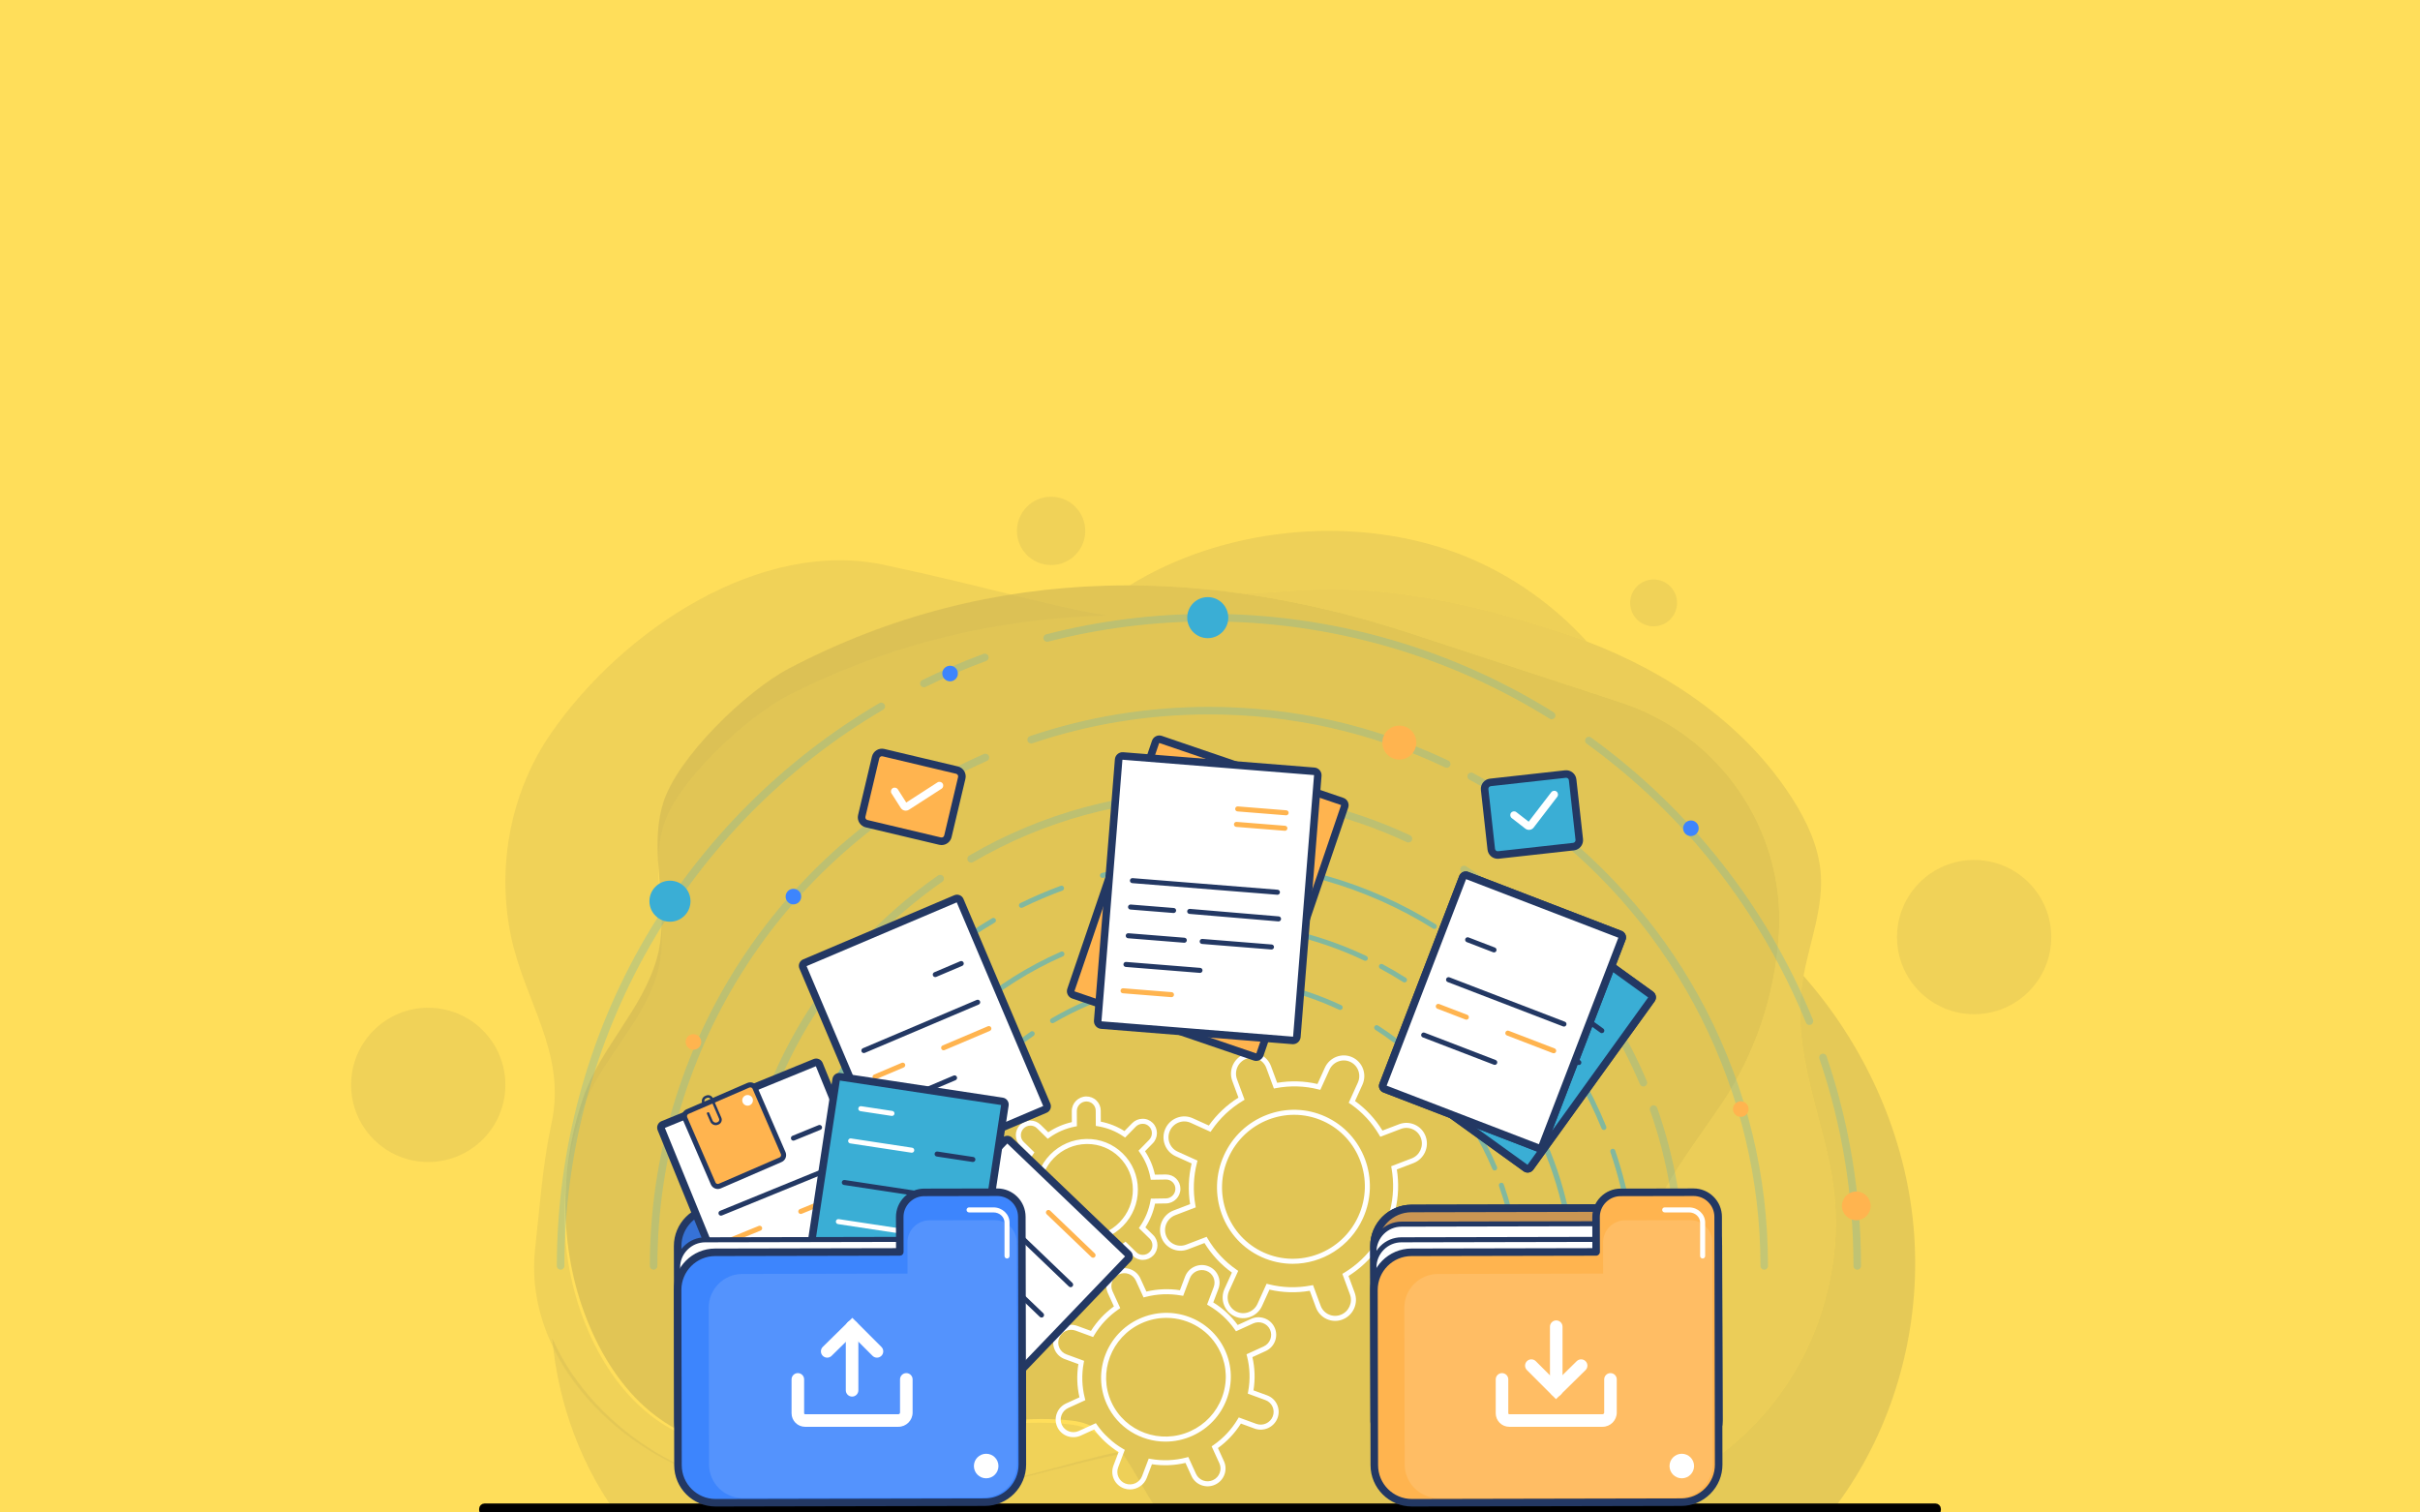 <svg xmlns="http://www.w3.org/2000/svg" width="1440" height="900" viewBox="0 0 1440 900" fill="none"><rect x="0" y="0" width="1440" height="900" fill="#808080" stroke="none"/><g clip-path="url(#clip0_702_26471)"><rect width="1440" height="900" fill="#FFDE5A"></rect><g opacity="0.34"><g opacity="0.6"><path d="M1087.79 688.223C1094.95 719.844 1093.74 748.808 1084.18 779.781C1072.22 818.538 1045.26 854.584 1006.75 876.78C993.228 884.572 978.715 890.428 963.6 894.592C961.134 898.52 958.464 902.325 955.629 906.003H1084.63C1117.44 866.952 1136.24 816.885 1139.2 765.937C1140 752.158 1139.64 738.312 1138.09 724.604C1132.07 671.478 1108.52 620.861 1073.17 580.707C1072.64 583.528 1072.2 586.359 1071.87 589.203C1068.02 623.03 1080.43 655.758 1087.79 688.223Z" fill="#817648"></path></g><g opacity="0.41"><path d="M688.385 898.135C680.82 887.676 674.897 874.348 666.869 863.67C649.677 867.166 632.701 872.267 615.531 876.667C580.395 885.67 544.196 892.366 507.936 892.864C467.647 893.416 426.564 885.651 391.522 864.95C364.799 849.165 341.298 825.045 328.591 796.248C332.138 835.965 346.54 874.695 370.808 906.004H694.487C692.372 903.45 690.333 900.829 688.385 898.135Z" fill="#817648"></path></g><g opacity="0.41"><path d="M739.423 353.242C749.213 352.91 759.739 352.323 771.223 351.454C824.818 347.397 877.906 359.607 929.383 376.47C934.35 378.096 939.29 379.848 944.194 381.717C922.025 357.332 893.758 338.361 862.653 327.583C801.09 306.251 726.432 314.732 672.203 348.323C694.485 348.38 716.91 350.061 739.423 353.242Z" fill="#817648"></path></g><g opacity="0.35"><path d="M390.216 865.355C425.158 885.587 466.202 893.317 506.494 892.984C542.757 892.683 578.986 886.376 614.167 877.828C631.358 873.651 648.36 868.793 665.567 865.492C658.539 856.339 649.865 849.173 636.963 847.64C587.051 841.708 534.532 862.281 484.842 865.777C451.455 868.126 415.988 863.599 389.003 843.635C371.498 830.684 358.725 812.022 350.018 791.965C331.953 750.347 331.468 702.592 346.729 660.052C357.056 631.263 382.148 609.385 390.925 580.053C398.257 555.553 389.76 529.981 392.156 505.216C392.646 500.165 393.587 495.149 395.208 490.183C403.803 463.857 445.079 425.823 470.376 413.115C531.005 382.658 594.278 367.841 658.803 366.329C622.124 360.194 587.408 349.161 525.924 336.099C452.892 320.584 370.846 374.181 327.752 436.532C323.357 442.89 319.493 449.568 316.161 456.484C301.256 487.434 297.05 523.183 303.96 556.657C312.083 596.01 337.192 626.338 328.217 668.232C322.751 693.749 321.297 717.407 318.463 742.668C316.249 762.413 319.895 781.288 327.619 798.474C340.185 826.442 363.571 849.927 390.216 865.355Z" fill="#817648"></path></g><g opacity="0.47"><path d="M771.224 351.455C759.738 352.324 749.212 352.91 739.424 353.243C772.674 357.942 806.114 365.911 839.563 376.911C839.568 376.912 964.552 418.018 964.552 418.018C1023.29 437.337 1062.23 493.636 1058.57 555.364C1058.55 555.77 1058.52 556.176 1058.49 556.582C1056.15 592.363 1044.22 627.437 1024.51 656.848C1006.67 683.479 982.041 713.264 975.874 745.949C970.963 771.992 981.572 798.319 982.863 824.825C984.092 850.025 976.559 873.937 963.599 894.591C978.715 890.426 993.228 884.569 1006.75 876.78C1045.26 854.584 1072.22 818.537 1084.18 779.781C1093.74 748.809 1094.95 719.845 1087.79 688.222C1080.43 655.756 1068.02 623.028 1071.87 589.201C1072.2 586.358 1072.64 583.528 1073.17 580.705C1076.98 560.127 1085.1 540.024 1083.37 519.233C1082.06 503.523 1075.14 488.785 1066.68 475.481C1038.6 431.319 993.301 400.429 944.195 381.716C939.291 379.847 934.351 378.096 929.384 376.469C877.907 359.61 824.817 347.398 771.224 351.455Z" fill="#817648"></path></g><g opacity="0.7"><path d="M394.638 477.72C393.042 482.854 392.125 488.036 391.661 493.251C389.389 518.821 398.011 545.172 390.802 570.494C382.172 600.811 357.19 623.52 347.007 653.286C331.959 697.268 332.681 746.554 350.956 789.412C359.763 810.067 372.629 829.263 390.199 842.539C417.284 863.004 452.773 867.492 486.148 864.897C535.82 861.034 588.235 839.529 638.176 845.393C651.085 846.909 659.795 854.26 666.868 863.67C674.896 874.347 680.818 887.675 688.384 898.135C690.333 900.829 692.37 903.45 694.484 906.002H955.628C958.464 902.324 961.133 898.521 963.598 894.591C976.56 873.939 984.09 850.025 982.862 824.825C981.571 798.319 970.96 771.992 975.873 745.948C982.038 713.264 1006.67 683.478 1024.51 656.848C1044.22 627.437 1056.15 592.363 1058.49 556.582C1058.52 556.176 1058.54 555.771 1058.57 555.364C1062.23 493.636 1023.29 437.335 964.551 418.018C964.551 418.018 839.566 376.912 839.562 376.91C806.113 365.91 772.673 357.941 739.423 353.242C716.909 350.06 694.484 348.379 672.203 348.323C667.33 348.311 662.468 348.392 657.611 348.536C593.093 350.431 529.896 366.048 469.42 397.795C444.186 411.04 403.099 450.506 394.638 477.72Z" fill="#817648"></path></g><g opacity="0.35"><path d="M625.449 336.233C636.672 336.233 645.77 327.135 645.77 315.912C645.77 304.688 636.672 295.59 625.449 295.59C614.225 295.59 605.127 304.688 605.127 315.912C605.127 327.135 614.225 336.233 625.449 336.233Z" fill="#817648"></path></g><g opacity="0.35"><path d="M1174.7 603.503C1200.04 603.503 1220.59 582.957 1220.59 557.612C1220.59 532.267 1200.04 511.721 1174.7 511.721C1149.35 511.721 1128.81 532.267 1128.81 557.612C1128.81 582.957 1149.35 603.503 1174.7 603.503Z" fill="#817648"></path></g><g opacity="0.35"><path d="M284.149 680.851C303.644 664.655 306.319 635.722 290.124 616.227C273.928 596.731 244.995 594.056 225.5 610.252C206.004 626.447 203.329 655.38 219.525 674.876C235.72 694.371 264.653 697.046 284.149 680.851Z" fill="#817648"></path></g><g opacity="0.35"><path d="M983.956 372.699C991.655 372.699 997.897 366.457 997.897 358.758C997.897 351.058 991.655 344.816 983.956 344.816C976.256 344.816 970.015 351.058 970.015 358.758C970.015 366.457 976.256 372.699 983.956 372.699Z" fill="#817648"></path></g></g><path d="M1151.66 900.287H288.337C287.374 900.287 286.593 899.507 286.593 898.543V897.885C286.593 896.922 287.374 896.141 288.337 896.141H1151.66C1152.63 896.141 1153.41 896.922 1153.41 897.885V898.543C1153.41 899.507 1152.63 900.287 1151.66 900.287Z" fill="black" stroke="black" stroke-width="3" stroke-miterlimit="10"></path><g opacity="0.57"><path d="M534.882 768.167C534.054 768.167 533.386 767.498 533.386 766.671C533.386 715.475 554.813 666.019 592.176 630.982C598.782 624.786 605.903 619.023 613.339 613.855C614.016 613.385 614.949 613.551 615.422 614.23C615.893 614.909 615.726 615.841 615.046 616.313C607.731 621.398 600.725 627.069 594.222 633.167C557.462 667.639 536.379 716.299 536.379 766.673C536.378 767.498 535.709 768.167 534.882 768.167Z" fill="#3AAED5"></path><path d="M903.849 768.166C903.022 768.166 902.353 767.497 902.353 766.67C902.353 745.778 898.861 725.29 891.975 705.777C891.7 704.996 892.11 704.143 892.888 703.868C893.669 703.6 894.522 704.004 894.797 704.78C901.795 724.616 905.344 745.439 905.344 766.67C905.345 767.497 904.675 768.166 903.849 768.166Z" fill="#3AAED5"></path><path d="M889.399 696.474C888.816 696.474 888.262 696.132 888.021 695.56C873.637 661.487 849.551 632.852 818.367 612.753C817.673 612.306 817.473 611.38 817.92 610.686C818.369 609.992 819.293 609.79 819.989 610.24C851.68 630.667 876.158 659.768 890.775 694.399C891.097 695.161 890.741 696.037 889.979 696.357C889.791 696.437 889.593 696.474 889.399 696.474Z" fill="#3AAED5"></path><path d="M626.3 608.843C625.786 608.843 625.286 608.578 625.008 608.102C624.592 607.389 624.831 606.473 625.543 606.056C653.89 589.462 686.332 580.689 719.364 580.689C746.875 580.689 773.362 586.555 798.088 598.125C798.836 598.475 799.159 599.366 798.807 600.115C798.457 600.862 797.567 601.185 796.819 600.836C772.493 589.455 746.432 583.683 719.364 583.683C686.863 583.683 654.944 592.313 627.054 608.638C626.818 608.777 626.558 608.843 626.3 608.843Z" fill="#3AAED5"></path><path d="M502.044 768.167C501.217 768.167 500.548 767.498 500.548 766.671C500.548 679.913 551.867 601.263 631.289 566.301C632.054 565.963 632.929 566.312 633.261 567.067C633.595 567.823 633.251 568.707 632.495 569.039C554.157 603.523 503.54 681.1 503.54 766.671C503.54 767.498 502.87 768.167 502.044 768.167Z" fill="#3AAED5"></path><path d="M936.686 768.167C935.859 768.167 935.19 767.498 935.19 766.671C935.19 698.63 902.516 633.778 847.788 593.195C847.125 592.703 846.986 591.766 847.477 591.102C847.971 590.439 848.909 590.302 849.571 590.791C876.462 610.731 898.754 636.963 914.038 666.651C930.059 697.773 938.184 731.424 938.184 766.669C938.182 767.498 937.514 768.167 936.686 768.167Z" fill="#3AAED5"></path><path d="M835.73 584.593C835.455 584.593 835.178 584.519 834.93 584.36C830.504 581.549 825.919 578.865 821.298 576.385C820.57 575.994 820.296 575.088 820.688 574.359C821.078 573.632 821.985 573.357 822.712 573.749C827.397 576.264 832.047 578.985 836.533 581.835C837.23 582.278 837.437 583.204 836.994 583.899C836.71 584.348 836.225 584.593 835.73 584.593Z" fill="#3AAED5"></path><path d="M812.428 571.725C812.212 571.725 811.996 571.679 811.788 571.58C782.797 557.821 751.701 550.846 719.363 550.846C695.714 550.846 672.468 554.645 650.272 562.14C649.479 562.405 648.638 561.985 648.375 561.202C648.11 560.42 648.532 559.57 649.313 559.307C671.819 551.707 695.387 547.854 719.362 547.854C752.147 547.854 783.675 554.928 813.07 568.878C813.816 569.233 814.135 570.124 813.78 570.871C813.526 571.41 812.987 571.725 812.428 571.725Z" fill="#3AAED5"></path><path d="M973.087 768.166C972.26 768.166 971.591 767.498 971.591 766.67C971.591 738.897 967.106 711.601 958.26 685.544C957.995 684.763 958.414 683.912 959.197 683.645C959.982 683.382 960.83 683.799 961.095 684.582C970.044 710.949 974.584 738.566 974.584 766.669C974.583 767.498 973.913 768.166 973.087 768.166Z" fill="#3AAED5"></path><path d="M954.385 672.385C953.796 672.385 953.236 672.035 953 671.455C935.187 627.792 905.507 590.035 867.164 562.265C866.495 561.78 866.346 560.845 866.83 560.176C867.312 559.506 868.247 559.356 868.919 559.841C907.713 587.94 937.745 626.145 955.769 670.325C956.082 671.091 955.714 671.965 954.949 672.276C954.765 672.349 954.574 672.385 954.385 672.385Z" fill="#3AAED5"></path><path d="M853.491 552.756C853.22 552.756 852.948 552.682 852.701 552.53C812.771 527.615 766.663 514.445 719.364 514.445C698.046 514.445 676.866 517.109 656.414 522.363C655.618 522.566 654.798 522.088 654.592 521.286C654.385 520.486 654.868 519.67 655.669 519.464C676.364 514.147 697.795 511.451 719.364 511.451C767.224 511.451 813.88 524.778 854.285 549.988C854.987 550.426 855.199 551.349 854.762 552.05C854.48 552.506 853.99 552.756 853.491 552.756Z" fill="#3AAED5"></path><path d="M607.804 540.225C607.25 540.225 606.718 539.917 606.459 539.387C606.095 538.645 606.401 537.749 607.143 537.385C614.943 533.562 623.021 530.104 631.155 527.108C631.928 526.824 632.79 527.218 633.076 527.995C633.36 528.771 632.965 529.63 632.189 529.916C624.151 532.876 616.166 536.293 608.461 540.072C608.25 540.175 608.024 540.225 607.804 540.225Z" fill="#3AAED5"></path><path d="M465.643 768.167C464.816 768.167 464.147 767.498 464.147 766.671C464.147 721.351 476.18 676.837 498.941 637.943C521.034 600.194 552.651 568.539 590.375 546.401C591.089 545.984 592.005 546.221 592.422 546.934C592.839 547.647 592.602 548.563 591.889 548.982C514.941 594.14 467.139 677.554 467.139 766.672C467.139 767.498 466.469 768.167 465.643 768.167Z" fill="#3AAED5"></path></g><g opacity="0.22"><path d="M438.866 755.538C437.627 755.538 436.622 754.533 436.622 753.294C436.622 713.52 444.717 675.061 460.682 638.984C476.106 604.134 498.081 573.188 525.998 547.008C536.049 537.583 546.874 528.823 558.172 520.969C559.191 520.261 560.588 520.511 561.296 521.531C562.003 522.548 561.752 523.947 560.735 524.653C549.613 532.383 538.96 541.006 529.069 550.281C473.169 602.7 441.11 676.695 441.11 753.293C441.11 754.533 440.105 755.538 438.866 755.538Z" fill="#3AAED5"></path><path d="M999.861 755.538C998.623 755.538 997.617 754.533 997.617 753.294C997.617 721.53 992.309 690.374 981.839 660.698C981.427 659.53 982.041 658.248 983.209 657.835C984.376 657.429 985.66 658.035 986.073 659.205C996.711 689.363 1002.11 721.02 1002.11 753.296C1002.11 754.533 1001.1 755.538 999.861 755.538Z" fill="#3AAED5"></path><path d="M977.896 646.536C977.021 646.536 976.189 646.021 975.827 645.164C953.955 593.353 917.332 549.812 869.913 519.247C868.872 518.575 868.569 517.187 869.243 516.146C869.916 515.101 871.309 514.805 872.344 515.475C920.524 546.531 957.737 590.774 979.96 643.421C980.442 644.562 979.908 645.879 978.765 646.361C978.481 646.479 978.186 646.536 977.896 646.536Z" fill="#3AAED5"></path><path d="M577.862 513.295C577.092 513.295 576.341 512.897 575.924 512.185C575.298 511.115 575.657 509.74 576.727 509.115C619.824 483.888 669.145 470.553 719.363 470.553C761.188 470.553 801.456 479.47 839.048 497.06C840.17 497.585 840.654 498.921 840.129 500.043C839.604 501.167 838.271 501.65 837.146 501.125C800.155 483.816 760.527 475.041 719.363 475.041C669.943 475.041 621.405 488.162 578.995 512.988C578.639 513.196 578.248 513.295 577.862 513.295Z" fill="#3AAED5"></path><path d="M388.937 755.539C387.699 755.539 386.693 754.534 386.693 753.295C386.693 621.396 464.714 501.823 585.462 448.671C586.601 448.172 587.923 448.687 588.421 449.821C588.921 450.955 588.405 452.28 587.271 452.78C468.151 505.216 391.181 623.176 391.181 753.297C391.181 754.534 390.176 755.539 388.937 755.539Z" fill="#3AAED5"></path><path d="M1049.79 755.54C1048.55 755.54 1047.55 754.535 1047.55 753.296C1047.55 649.83 997.863 551.218 914.644 489.511C913.649 488.772 913.439 487.367 914.178 486.371C914.917 485.375 916.322 485.167 917.318 485.904C958.2 516.219 992.09 556.1 1015.33 601.235C1039.68 648.548 1052.03 699.709 1052.03 753.295C1052.03 754.535 1051.03 755.54 1049.79 755.54Z" fill="#3AAED5"></path><path d="M896.295 476.425C895.883 476.425 895.466 476.313 895.092 476.075C888.351 471.794 881.377 467.714 874.363 463.949C873.271 463.362 872.86 462.002 873.448 460.91C874.036 459.818 875.399 459.411 876.485 459.995C883.597 463.811 890.665 467.947 897.501 472.287C898.546 472.952 898.854 474.338 898.192 475.384C897.762 476.057 897.037 476.425 896.295 476.425Z" fill="#3AAED5"></path><path d="M860.865 456.86C860.542 456.86 860.214 456.789 859.903 456.643C815.821 435.721 768.537 425.113 719.363 425.113C683.402 425.113 648.055 430.892 614.303 442.289C613.13 442.685 611.856 442.054 611.461 440.881C611.063 439.706 611.694 438.433 612.869 438.037C647.084 426.483 682.913 420.625 719.363 420.625C769.207 420.625 817.139 431.378 861.83 452.589C862.949 453.12 863.425 454.457 862.895 455.578C862.511 456.385 861.706 456.86 860.865 456.86Z" fill="#3AAED5"></path><path d="M1105.13 755.54C1103.9 755.54 1102.89 754.535 1102.89 753.296C1102.89 711.06 1096.07 669.555 1082.62 629.939C1082.22 628.765 1082.85 627.49 1084.03 627.092C1085.2 626.694 1086.47 627.323 1086.87 628.495C1100.48 668.579 1107.38 710.567 1107.38 753.296C1107.38 754.535 1106.37 755.54 1105.13 755.54Z" fill="#3AAED5"></path><path d="M1076.7 609.908C1075.82 609.908 1074.98 609.38 1074.62 608.51C1047.54 542.121 1002.4 484.709 944.106 442.48C943.102 441.753 942.878 440.35 943.605 439.346C944.33 438.34 945.736 438.119 946.739 438.845C1005.72 481.566 1051.38 539.65 1078.78 606.815C1079.25 607.963 1078.7 609.272 1077.55 609.74C1077.27 609.852 1076.98 609.908 1076.7 609.908Z" fill="#3AAED5"></path><path d="M923.298 428.017C922.892 428.017 922.481 427.908 922.112 427.676C861.396 389.791 791.288 369.767 719.365 369.767C686.948 369.767 654.743 373.818 623.645 381.807C622.443 382.118 621.221 381.391 620.913 380.193C620.605 378.993 621.327 377.769 622.529 377.461C653.991 369.378 686.572 365.279 719.365 365.279C792.13 365.279 863.06 385.54 924.487 423.87C925.539 424.525 925.859 425.911 925.202 426.961C924.777 427.643 924.046 428.017 923.298 428.017Z" fill="#3AAED5"></path><path d="M549.741 408.964C548.91 408.964 548.115 408.502 547.724 407.708C547.178 406.595 547.637 405.25 548.75 404.705C560.599 398.895 572.881 393.638 585.254 389.079C586.418 388.653 587.709 389.247 588.136 390.409C588.565 391.572 587.97 392.863 586.806 393.291C574.574 397.795 562.436 402.991 550.725 408.734C550.411 408.891 550.073 408.964 549.741 408.964Z" fill="#3AAED5"></path><path d="M333.593 755.539C332.354 755.539 331.349 754.533 331.349 753.295C331.349 684.392 349.642 616.719 384.247 557.586C417.835 500.195 465.903 452.069 523.257 418.412C524.324 417.787 525.701 418.141 526.328 419.211C526.955 420.279 526.598 421.655 525.528 422.282C408.523 490.949 335.837 617.785 335.837 753.295C335.837 754.533 334.831 755.539 333.593 755.539Z" fill="#3AAED5"></path></g><path d="M794.46 785.987C792.747 785.987 791.041 785.622 789.436 784.894C786.449 783.538 784.173 781.088 783.032 777.996L779.373 768.085C771.345 769.437 763.289 769.202 755.389 767.385L750.99 777.08C749.623 780.093 747.177 782.398 744.104 783.574C741.027 784.75 737.683 784.656 734.694 783.299C728.534 780.503 725.817 773.165 728.64 766.94L733.04 757.243C726.463 752.495 720.981 746.589 716.715 739.658L706.846 743.429C703.765 744.608 700.426 744.511 697.437 743.154C694.449 741.799 692.174 739.348 691.032 736.256C688.679 729.883 691.927 722.728 698.27 720.302L708.163 716.519C706.882 708.433 707.183 700.304 709.062 692.318L699.494 687.98C693.333 685.184 690.616 677.846 693.439 671.62C694.807 668.607 697.253 666.301 700.327 665.126C703.404 663.95 706.748 664.044 709.737 665.401L719.307 669.742C724.077 663.07 729.996 657.488 736.924 653.128L733.254 643.193C730.901 636.82 734.148 629.664 740.491 627.238C743.575 626.059 746.914 626.158 749.9 627.513C752.889 628.867 755.164 631.317 756.307 634.411L759.966 644.322C767.989 642.968 776.047 643.202 783.95 645.024L788.349 635.327C791.173 629.103 798.485 626.312 804.644 629.109C807.632 630.463 809.907 632.914 811.05 636.006C812.19 639.095 812.066 642.454 810.7 645.465L806.301 655.161C812.872 659.907 818.357 665.814 822.625 672.748L832.492 668.975C835.574 667.796 838.913 667.893 841.902 669.25C844.891 670.605 847.167 673.056 848.308 676.148C850.66 682.519 847.414 689.676 841.071 692.1L831.177 695.883C832.458 703.971 832.156 712.1 830.278 720.084L839.847 724.425C846.009 727.22 848.726 734.558 845.903 740.783C843.077 747.008 835.767 749.799 829.605 747L820.037 742.662C815.265 749.334 809.345 754.914 802.42 759.275L806.09 769.211C808.441 775.583 805.193 782.74 798.852 785.165C797.422 785.717 795.939 785.987 794.46 785.987ZM781.307 764.686L785.838 776.958C786.7 779.296 788.419 781.146 790.672 782.168C792.926 783.194 795.453 783.265 797.776 782.376C802.596 780.533 805.063 775.093 803.276 770.254L798.755 758.006L799.814 757.367C807.186 752.921 813.401 747.06 818.286 739.943L818.996 738.91L830.838 744.28C835.493 746.397 841.027 744.271 843.174 739.552C845.316 734.83 843.267 729.268 838.607 727.156L826.766 721.782L827.077 720.566C829.216 712.206 829.533 703.668 828.022 695.191L827.804 693.971L839.996 689.31C844.817 687.467 847.283 682.029 845.496 677.188C844.634 674.85 842.915 672.999 840.662 671.977C838.409 670.952 835.885 670.885 833.558 671.771L821.338 676.444L820.695 675.354C816.348 667.965 810.587 661.755 803.572 656.902L802.544 656.191L807.97 644.231C809.01 641.94 809.105 639.388 808.239 637.044C807.376 634.707 805.659 632.855 803.406 631.835C798.747 629.717 793.212 631.842 791.07 636.564L785.645 648.524L784.433 648.219C776.158 646.137 767.695 645.89 759.272 647.486L758.028 647.721L753.496 635.449C752.633 633.111 750.916 631.261 748.661 630.239C746.41 629.217 743.886 629.144 741.558 630.032C736.736 631.875 734.27 637.313 736.059 642.156L740.58 654.402L739.521 655.041C732.145 659.487 725.931 665.35 721.048 672.465L720.339 673.499L708.496 668.126C706.241 667.102 703.72 667.03 701.39 667.92C699.058 668.813 697.2 670.565 696.162 672.855C694.02 677.577 696.068 683.14 700.726 685.254L712.569 690.625L712.257 691.841C710.118 700.201 709.801 708.738 711.312 717.216L711.529 718.434L699.337 723.096C694.515 724.939 692.048 730.377 693.837 735.219C694.699 737.557 696.416 739.408 698.669 740.43C700.927 741.453 703.45 741.523 705.774 740.636L717.995 735.963L718.638 737.053C722.981 744.44 728.743 750.647 735.761 755.503L736.789 756.214L731.363 768.176C729.219 772.897 731.267 778.458 735.927 780.573C738.185 781.597 740.707 781.668 743.033 780.778C745.367 779.885 747.223 778.133 748.262 775.843L753.689 763.882L754.901 764.188C763.174 766.269 771.641 766.512 780.062 764.919L781.307 764.686ZM769.221 752.019C763.006 752.019 756.708 750.731 750.703 748.007C739.657 742.994 731.248 733.934 727.023 722.493C722.8 711.056 723.262 698.61 728.326 687.449C733.391 676.286 742.45 667.741 753.837 663.387C765.228 659.031 777.586 659.394 788.631 664.401C811.426 674.743 821.464 701.908 811.008 724.959C803.306 741.938 786.598 752.019 769.221 752.019ZM770.064 663.359C764.959 663.359 759.836 664.298 754.905 666.183C744.26 670.255 735.788 678.247 731.053 688.688C726.315 699.128 725.882 710.767 729.831 721.457C733.777 732.143 741.63 740.605 751.94 745.283C773.236 754.947 798.509 745.271 808.283 723.725C818.058 702.178 808.688 676.788 787.396 667.13C781.863 664.618 775.975 663.359 770.064 663.359Z" fill="white"></path><path d="M646.73 764.058C644.477 764.058 642.36 763.196 640.755 761.624C639.116 760.018 638.21 757.866 638.199 755.563L638.169 749.047C633.137 748.068 628.417 746.192 624.107 743.456L619.507 748.155C617.89 749.805 615.735 750.734 613.438 750.77C611.065 750.846 608.962 749.943 607.323 748.338C605.685 746.734 604.777 744.581 604.767 742.276C604.756 739.979 605.64 737.806 607.255 736.156L611.856 731.457C609.033 727.204 607.06 722.524 605.977 717.516L599.462 717.619C597.195 717.61 594.986 716.79 593.346 715.186C591.708 713.581 590.802 711.428 590.791 709.126C590.77 704.385 594.609 700.466 599.348 700.388L605.892 700.283C606.925 695.231 608.857 690.48 611.648 686.129L607.017 681.594C605.379 679.988 604.471 677.836 604.46 675.53C604.45 673.232 605.334 671.059 606.949 669.409C608.564 667.759 610.719 666.831 613.017 666.794C615.379 666.785 617.493 667.622 619.131 669.226L623.761 673.762C628.053 670.881 632.764 668.852 637.795 667.712L637.765 661.17C637.745 656.428 641.583 652.51 646.324 652.434C648.649 652.432 650.799 653.262 652.437 654.866C654.076 656.47 654.983 658.624 654.993 660.928L655.025 667.443C660.056 668.421 664.776 670.299 669.086 673.033L673.686 668.335V668.336C675.302 666.684 677.457 665.755 679.755 665.72C682.067 665.646 684.23 666.545 685.871 668.151C689.247 671.46 689.276 676.923 685.938 680.334L681.336 685.033C684.161 689.289 686.134 693.969 687.216 698.976L693.731 698.871C696.077 698.89 698.208 699.7 699.845 701.303C701.485 702.907 702.391 705.061 702.402 707.365C702.426 712.106 698.585 716.026 693.843 716.102L687.303 716.207C686.267 721.26 684.336 726.011 681.546 730.362L686.176 734.896C689.554 738.207 689.582 743.672 686.243 747.081C684.629 748.731 682.473 749.66 680.176 749.696C677.885 749.754 675.701 748.87 674.061 747.264L669.431 742.729C665.138 745.609 660.427 747.639 655.397 748.777L655.429 755.319C655.45 760.062 651.611 763.98 646.87 764.056C646.824 764.056 646.777 764.058 646.73 764.058ZM623.706 739.592L624.74 740.292C629.316 743.395 634.417 745.422 639.902 746.317L641.151 746.522L641.191 755.55C641.199 757.049 641.787 758.446 642.849 759.487C643.889 760.508 645.265 761.067 646.73 761.067C646.761 761.067 646.792 761.066 646.824 761.066C649.932 761.016 652.452 758.445 652.437 755.336L652.395 746.336L653.608 746.098C659.085 745.025 664.171 742.832 668.725 739.582L669.746 738.853L676.154 745.129C677.218 746.17 678.62 746.762 680.126 746.707C681.631 746.683 683.043 746.073 684.104 744.991C686.29 742.761 686.279 739.193 684.08 737.038L677.671 730.763L678.38 729.727C681.535 725.109 683.624 719.978 684.584 714.479L684.798 713.261L693.797 713.116C696.907 713.066 699.425 710.496 699.41 707.386C699.402 705.887 698.814 704.487 697.752 703.446C696.712 702.427 695.338 701.867 693.873 701.867C693.84 701.867 693.81 701.869 693.779 701.869L684.752 702.016L684.523 700.771C683.515 695.309 681.383 690.251 678.186 685.736L677.463 684.716L683.799 678.247C685.985 676.017 685.974 672.449 683.775 670.297C682.713 669.255 681.325 668.623 679.803 668.719C678.298 668.743 676.886 669.353 675.825 670.435V670.436L669.488 676.904L668.454 676.204C663.878 673.102 658.777 671.074 653.294 670.179L652.045 669.974L652.003 660.947C651.995 659.448 651.408 658.048 650.345 657.007C649.306 655.988 647.931 655.429 646.466 655.429C646.435 655.429 646.403 655.43 646.372 655.43C643.263 655.479 640.744 658.051 640.759 661.16L640.799 670.16L639.586 670.398C634.109 671.47 629.023 673.663 624.469 676.916L623.449 677.644L617.038 671.365C615.976 670.326 614.573 669.759 613.068 669.789C611.563 669.814 610.151 670.423 609.09 671.505C608.028 672.589 607.448 674.013 607.455 675.52C607.461 677.019 608.05 678.416 609.113 679.457L615.523 685.736L614.814 686.771C611.657 691.391 609.569 696.522 608.61 702.018L608.396 703.236L599.396 703.381C596.287 703.432 593.768 706.004 593.783 709.113C593.791 710.612 594.379 712.009 595.441 713.05C596.501 714.091 597.897 714.622 599.414 714.628L608.438 714.483L608.668 715.728C609.678 721.191 611.811 726.249 615.005 730.761L615.726 731.781L609.391 738.25C608.329 739.333 607.748 740.759 607.756 742.264C607.762 743.763 608.351 745.162 609.413 746.201C610.475 747.244 611.861 747.831 613.385 747.78C614.89 747.756 616.302 747.147 617.365 746.064L623.706 739.592ZM646.251 738.748C638.289 738.748 630.811 735.707 625.138 730.152C613.191 718.448 613.096 699.098 624.927 687.02C630.656 681.172 638.297 677.879 646.439 677.747C654.64 677.59 662.265 680.669 668.055 686.339C673.845 692.012 677.055 699.623 677.092 707.772C677.13 715.916 673.996 723.622 668.264 729.472C662.536 735.321 654.896 738.614 646.753 738.744C646.587 738.747 646.42 738.748 646.251 738.748ZM646.94 680.735C646.789 680.735 646.64 680.736 646.487 680.739C639.137 680.858 632.238 683.832 627.065 689.115C616.386 700.015 616.461 717.465 627.231 728.015C632.444 733.123 639.35 735.831 646.706 735.755C654.054 735.637 660.951 732.663 666.127 727.377H666.128C671.303 722.096 674.135 715.137 674.1 707.787C674.067 700.443 671.176 693.586 665.961 688.478C660.855 683.474 654.115 680.735 646.94 680.735Z" fill="white"></path><path d="M672.372 886.285C671.16 886.285 669.934 886.077 668.735 885.639C666.083 884.668 663.977 882.726 662.808 880.17C661.638 877.611 661.546 874.748 662.546 872.103L665.609 864.023C659.9 860.503 655.018 855.999 651.071 850.606L643.145 854.229C637.822 856.666 631.525 854.356 629.115 849.083C627.945 846.526 627.853 843.663 628.855 841.019C629.854 838.382 631.823 836.281 634.399 835.104L642.323 831.481C640.829 824.969 640.615 818.327 641.686 811.705L633.572 808.737C630.919 807.766 628.813 805.824 627.645 803.268C626.475 800.71 626.382 797.846 627.383 795.201C629.446 789.762 635.568 786.963 641.031 788.962L649.171 791.94C652.768 786.231 657.357 781.339 662.831 777.369L659.257 769.554C658.087 766.996 657.994 764.132 658.995 761.489C659.994 758.853 661.963 756.753 664.541 755.575C669.862 753.137 676.158 755.447 678.57 760.72L682.145 768.538C688.728 766.997 695.428 766.726 702.101 767.739L705.175 759.634C707.235 754.191 713.358 751.401 718.82 753.393C721.474 754.364 723.58 756.308 724.749 758.865C725.918 761.423 726.011 764.285 725.01 766.928L721.947 775.008C727.655 778.53 732.538 783.036 736.486 788.426L744.41 784.803C746.987 783.622 749.863 783.509 752.513 784.478C755.165 785.45 757.272 787.392 758.44 789.949C759.61 792.507 759.703 795.37 758.702 798.014C757.702 800.65 755.734 802.75 753.156 803.928L745.232 807.551C746.726 814.064 746.94 820.705 745.869 827.326L753.983 830.295C756.637 831.267 758.744 833.21 759.912 835.768C761.08 838.327 761.173 841.19 760.171 843.832C758.111 849.271 751.991 852.064 746.526 850.072L738.386 847.092C734.787 852.799 730.2 857.692 724.726 861.663L728.3 869.479C729.47 872.036 729.563 874.899 728.56 877.543C727.561 880.18 725.592 882.28 723.016 883.458C720.436 884.637 717.56 884.75 714.914 883.782C712.261 882.81 710.155 880.868 708.987 878.312L705.411 870.494C698.829 872.037 692.127 872.305 685.455 871.294L682.383 879.399C680.772 883.648 676.687 886.285 672.372 886.285ZM652.086 846.854L652.8 847.88C656.862 853.711 662.047 858.494 668.209 862.095L669.299 862.734L665.347 873.167C664.63 875.056 664.696 877.103 665.531 878.928C666.366 880.752 667.869 882.137 669.765 882.831C673.693 884.272 678.102 882.254 679.587 878.342L683.531 867.935L684.748 868.149C691.811 869.388 698.922 869.102 705.882 867.301L707.096 866.985L711.706 877.07C712.541 878.895 714.045 880.282 715.942 880.976C717.843 881.673 719.913 881.588 721.77 880.741C723.625 879.893 725.043 878.382 725.761 876.485C726.478 874.596 726.414 872.551 725.579 870.727L720.968 860.642L721.999 859.929C727.914 855.845 732.782 850.654 736.468 844.501L737.104 843.438L747.554 847.264C751.482 848.706 755.891 846.686 757.372 842.774C758.09 840.885 758.024 838.84 757.191 837.015C756.356 835.189 754.853 833.803 752.954 833.109L742.478 829.274L742.708 828.03C744.015 821.013 743.791 813.963 742.038 807.075L741.73 805.863L751.911 801.209C753.768 800.361 755.186 798.85 755.904 796.955C756.619 795.065 756.554 793.02 755.72 791.195C754.887 789.37 753.382 787.983 751.485 787.289C749.584 786.592 747.515 786.676 745.655 787.524L735.472 792.181L734.758 791.155C730.697 785.325 725.511 780.541 719.348 776.938L718.256 776.299L722.211 765.866C722.928 763.977 722.864 761.933 722.029 760.108C721.194 758.283 719.691 756.895 717.792 756.202C713.864 754.76 709.455 756.778 707.974 760.693L704.027 771.098L702.81 770.884C695.747 769.642 688.635 769.932 681.677 771.732L680.464 772.046L675.853 761.963C674.128 758.193 669.613 756.542 665.788 758.294C663.932 759.142 662.513 760.653 661.795 762.548C661.079 764.438 661.145 766.483 661.979 768.308L666.59 778.391L665.559 779.104C659.643 783.188 654.775 788.38 651.09 794.533L650.454 795.595L640.005 791.771C636.073 790.33 631.666 792.344 630.185 796.261C629.468 798.15 629.533 800.197 630.369 802.022C631.204 803.845 632.707 805.231 634.603 805.925L645.079 809.759L644.849 811.004C643.54 818.02 643.766 825.069 645.519 831.957L645.827 833.167L635.645 837.821C633.79 838.669 632.372 840.18 631.654 842.077C630.937 843.966 631.002 846.011 631.836 847.835C633.561 851.608 638.078 853.251 641.9 851.506L652.086 846.854ZM693.517 857.83C678.929 857.83 665.012 849.581 658.618 835.596C649.85 816.421 658.491 793.607 677.879 784.741C697.271 775.874 720.177 784.267 728.943 803.441C733.192 812.734 733.526 823.142 729.886 832.751C726.246 842.351 719.073 850.003 709.682 854.295C704.434 856.693 698.929 857.83 693.517 857.83ZM694.046 784.197C689.049 784.197 683.969 785.245 679.122 787.461C661.233 795.641 653.255 816.675 661.336 834.352C669.419 852.028 690.548 859.751 708.435 851.575C717.104 847.612 723.727 840.55 727.085 831.69C730.441 822.835 730.134 813.246 726.221 804.686C720.329 791.796 707.5 784.197 694.046 784.197Z" fill="white"></path><path d="M559.381 500.506L515.646 490.124C513.569 489.63 512.286 487.548 512.779 485.473L521.028 450.724C521.521 448.647 523.603 447.364 525.679 447.858L569.415 458.24C571.491 458.732 572.775 460.814 572.281 462.891L564.032 497.64C563.54 499.715 561.458 500.999 559.381 500.506Z" fill="#FFB44F"></path><path d="M560.273 502.854C559.807 502.854 559.336 502.8 558.865 502.688H558.863L515.128 492.306C511.853 491.528 509.819 488.231 510.596 484.953L518.847 450.203C519.625 446.928 522.929 444.895 526.198 445.671L569.935 456.053C573.21 456.831 575.243 460.13 574.467 463.406L566.215 498.155C565.551 500.96 563.039 502.854 560.273 502.854ZM559.899 498.321C560.777 498.528 561.643 497.988 561.848 497.12L570.1 462.371C570.306 461.502 569.766 460.627 568.897 460.422L525.162 450.039C524.295 449.827 523.417 450.373 523.211 451.242L514.962 485.99C514.755 486.859 515.295 487.733 516.163 487.939L559.899 498.321Z" fill="#233863"></path><path d="M538.974 482.391C538.721 482.391 538.465 482.363 538.212 482.309C537.285 482.107 536.494 481.555 535.982 480.754L530.484 472.117C529.82 471.071 530.128 469.684 531.172 469.018C532.215 468.356 533.603 468.661 534.271 469.707L539.252 477.535L557.816 465.569C558.853 464.895 560.244 465.195 560.917 466.239C561.589 467.28 561.288 468.668 560.247 469.34L540.883 481.824C540.307 482.198 539.646 482.391 538.974 482.391Z" fill="white"></path><path d="M936.309 503.779L891.634 508.744C889.513 508.98 887.604 507.451 887.367 505.332L883.423 469.836C883.186 467.716 884.715 465.806 886.835 465.569L931.511 460.604C933.633 460.368 935.542 461.897 935.778 464.017L939.723 499.512C939.959 501.633 938.43 503.544 936.309 503.779Z" fill="#3AAED5"></path><path d="M891.196 511.014C889.816 511.014 888.486 510.549 887.393 509.675C886.118 508.656 885.316 507.202 885.137 505.581L881.192 470.083C880.821 466.735 883.241 463.711 886.589 463.34L931.263 458.374C934.62 457.999 937.634 460.424 938.01 463.767L941.955 499.266C942.326 502.614 939.905 505.639 936.557 506.01L891.884 510.975C891.652 511.001 891.423 511.014 891.196 511.014ZM931.939 462.825C931.879 462.825 931.819 462.828 931.76 462.835L887.085 467.801C886.196 467.899 885.556 468.701 885.654 469.588L889.599 505.085C889.646 505.515 889.86 505.901 890.196 506.171C890.534 506.442 890.961 506.562 891.387 506.516L936.062 501.55C936.949 501.452 937.591 500.65 937.492 499.763L933.547 464.267C933.456 463.438 932.753 462.825 931.939 462.825Z" fill="#233863"></path><path d="M909.782 493.813C909.001 493.813 908.247 493.556 907.621 493.07L899.536 486.794C898.558 486.034 898.381 484.623 899.14 483.645C899.898 482.666 901.309 482.488 902.289 483.248L909.619 488.941L923.062 471.42C923.818 470.437 925.224 470.25 926.208 471.005C927.191 471.759 927.377 473.168 926.623 474.151L912.598 492.431C912.02 493.183 911.184 493.665 910.241 493.786C910.09 493.803 909.936 493.813 909.782 493.813Z" fill="white"></path><path d="M398.658 548.469C405.403 548.469 410.87 543.001 410.87 536.257C410.87 529.512 405.403 524.045 398.658 524.045C391.914 524.045 386.446 529.512 386.446 536.257C386.446 543.001 391.914 548.469 398.658 548.469Z" fill="#3AAED5"></path><path d="M718.666 379.734C725.41 379.734 730.878 374.267 730.878 367.522C730.878 360.778 725.41 355.311 718.666 355.311C711.922 355.311 706.454 360.778 706.454 367.522C706.454 374.267 711.922 379.734 718.666 379.734Z" fill="#3AAED5"></path><path d="M476.756 533.512C476.756 536.073 474.679 538.151 472.117 538.151C469.554 538.151 467.478 536.075 467.478 533.512C467.478 530.951 469.554 528.873 472.117 528.873C474.679 528.873 476.756 530.949 476.756 533.512Z" fill="#3D85FD"></path><path d="M1010.8 492.858C1010.8 495.419 1008.73 497.497 1006.16 497.497C1003.6 497.497 1001.52 495.42 1001.52 492.858C1001.52 490.297 1003.6 488.219 1006.16 488.219C1008.73 488.219 1010.8 490.295 1010.8 492.858Z" fill="#3D85FD"></path><path d="M565.341 405.417C567.903 405.417 569.98 403.34 569.98 400.778C569.98 398.216 567.903 396.139 565.341 396.139C562.779 396.139 560.702 398.216 560.702 400.778C560.702 403.34 562.779 405.417 565.341 405.417Z" fill="#3D85FD"></path><path d="M412.629 624.647C415.191 624.647 417.268 622.57 417.268 620.008C417.268 617.446 415.191 615.369 412.629 615.369C410.067 615.369 407.99 617.446 407.99 620.008C407.99 622.57 410.067 624.647 412.629 624.647Z" fill="#FFB44F"></path><path d="M1035.84 664.591C1038.4 664.591 1040.48 662.514 1040.48 659.952C1040.48 657.39 1038.4 655.312 1035.84 655.312C1033.28 655.312 1031.2 657.39 1031.2 659.952C1031.2 662.514 1033.28 664.591 1035.84 664.591Z" fill="#FFB44F"></path><path d="M1113.1 717.555C1113.1 722.274 1109.27 726.099 1104.55 726.099C1099.84 726.099 1096.01 722.274 1096.01 717.555C1096.01 712.837 1099.84 709.012 1104.55 709.012C1109.27 709.012 1113.1 712.837 1113.1 717.555Z" fill="#FFB44F"></path><path d="M842.766 441.883C842.766 447.463 838.242 451.987 832.662 451.987C827.082 451.987 822.558 447.463 822.558 441.883C822.558 436.303 827.082 431.779 832.662 431.779C838.242 431.781 842.766 436.303 842.766 441.883Z" fill="#FFB44F"></path><path d="M586.047 867.789L425.844 868.125C413.55 868.151 403.468 858.113 403.443 845.819L403.223 741.499C403.197 729.205 413.235 719.124 425.53 719.098L585.733 718.762C598.027 718.736 608.109 728.774 608.134 741.069L608.354 845.388C608.381 857.682 598.342 867.763 586.047 867.789Z" fill="#3D85FD"></path><path d="M425.796 870.369C412.255 870.37 401.227 859.369 401.198 845.822L400.982 741.503C400.952 727.941 411.964 716.882 425.528 716.852L585.731 716.516C585.748 716.516 585.764 716.516 585.781 716.516C599.324 716.516 610.353 727.517 610.38 741.062L610.598 845.381C610.613 851.926 608.061 858.102 603.411 862.769C598.762 867.437 592.597 870.016 586.052 870.029L425.848 870.366C425.83 870.369 425.814 870.369 425.796 870.369ZM585.779 721.005C585.766 721.005 585.752 721.005 585.739 721.005L425.535 721.342C414.447 721.366 405.444 730.407 405.468 741.496L405.685 845.815C405.709 856.888 414.727 865.882 425.794 865.882C425.809 865.882 425.824 865.882 425.838 865.882L586.041 865.546C591.388 865.534 596.426 863.424 600.229 859.607C604.032 855.787 606.12 850.74 606.109 845.393L605.89 741.074C605.869 729.999 596.851 721.005 585.779 721.005Z" fill="#233863"></path><path opacity="0.24" d="M586.047 867.789L425.844 868.125C413.55 868.151 403.468 858.113 403.443 845.819L403.223 741.499C403.197 729.205 413.235 719.124 425.53 719.098L585.733 718.762C598.027 718.736 608.109 728.774 608.134 741.069L608.354 845.388C608.381 857.682 598.342 867.763 586.047 867.789Z" fill="#233863"></path><path d="M577.041 844.513L506.495 776.881C505.734 776.151 505.709 774.94 506.439 774.179L598.007 678.668C598.737 677.907 599.948 677.881 600.709 678.611L671.254 746.244C672.016 746.974 672.041 748.184 671.311 748.946L579.743 844.456C579.012 845.218 577.802 845.243 577.041 844.513Z" fill="white"></path><path d="M578.36 847.289C577.284 847.289 576.267 846.882 575.488 846.134C575.486 846.134 575.486 846.134 575.486 846.134L504.942 778.501C504.142 777.732 503.686 776.699 503.663 775.59C503.639 774.48 504.051 773.428 504.819 772.626L596.387 677.116C597.975 675.46 600.607 675.407 602.263 676.993L672.807 744.626C674.46 746.215 674.517 748.847 672.93 750.502L581.362 846.011C580.593 846.812 579.56 847.268 578.45 847.289C578.42 847.289 578.391 847.289 578.36 847.289ZM578.593 842.892C578.592 842.892 578.592 842.892 578.593 842.892ZM508.289 775.491L578.352 842.663L669.459 747.634L599.395 680.462L508.289 775.491Z" fill="#233863"></path><path d="M650.425 748.42C650.052 748.42 649.68 748.281 649.39 748.005L622.831 722.541C622.236 721.97 622.215 721.023 622.788 720.426C623.361 719.832 624.306 719.811 624.903 720.382L651.462 745.846C652.057 746.417 652.078 747.364 651.505 747.961C651.212 748.266 650.818 748.42 650.425 748.42Z" fill="#FFB44F"></path><path d="M637.077 765.946C636.704 765.946 636.332 765.807 636.042 765.531L582.923 714.604C582.328 714.032 582.307 713.085 582.88 712.488C583.453 711.894 584.4 711.873 584.995 712.445L638.113 763.372C638.709 763.943 638.73 764.89 638.157 765.487C637.864 765.791 637.47 765.946 637.077 765.946Z" fill="#233863"></path><path d="M619.761 784.007C619.389 784.007 619.016 783.868 618.726 783.591L565.608 732.664C565.012 732.093 564.991 731.146 565.564 730.549C566.136 729.955 567.083 729.934 567.68 730.505L620.798 781.432C621.393 782.004 621.414 782.951 620.841 783.548C620.548 783.853 620.155 784.007 619.761 784.007Z" fill="#233863"></path><path d="M603.467 801.005C603.094 801.005 602.722 800.866 602.432 800.589L549.312 749.662C548.716 749.091 548.695 748.144 549.268 747.547C549.84 746.953 550.787 746.932 551.384 747.504L604.504 798.43C605.099 799.002 605.12 799.949 604.547 800.546C604.252 800.851 603.859 801.005 603.467 801.005Z" fill="#233863"></path><path d="M586.152 819.065C585.779 819.065 585.406 818.926 585.116 818.649L531.996 767.722C531.401 767.151 531.38 766.204 531.953 765.607C532.524 765.013 533.471 764.994 534.068 765.564L587.188 816.49C587.784 817.062 587.805 818.009 587.232 818.606C586.938 818.909 586.545 819.065 586.152 819.065Z" fill="#233863"></path><path d="M536.419 758.288L445.948 795.247C444.971 795.646 443.855 795.178 443.457 794.201L393.419 671.713C393.02 670.736 393.488 669.62 394.465 669.222L484.935 632.264C485.912 631.864 487.028 632.333 487.426 633.309L537.464 755.797C537.864 756.774 537.396 757.889 536.419 758.288Z" fill="white"></path><path d="M445.226 797.636C444.681 797.636 444.135 797.527 443.618 797.308C442.593 796.879 441.799 796.077 441.38 795.049L391.341 672.561C390.921 671.536 390.927 670.405 391.356 669.381C391.786 668.357 392.589 667.562 393.618 667.143L484.088 630.184C486.215 629.321 488.638 630.34 489.505 632.459L539.544 754.947C540.409 757.067 539.389 759.497 537.269 760.365C537.269 760.366 537.267 760.366 537.267 760.366L446.797 797.325C446.29 797.533 445.758 797.636 445.226 797.636ZM395.622 671.173L445.408 793.045L535.263 756.337L485.474 634.466L395.622 671.173Z" fill="#233863"></path><path d="M472.118 678.741C471.53 678.741 470.969 678.391 470.733 677.81C470.42 677.046 470.787 676.172 471.553 675.859L487.109 669.503C487.866 669.189 488.746 669.557 489.06 670.323C489.373 671.087 489.006 671.961 488.24 672.274L472.684 678.63C472.5 678.705 472.307 678.741 472.118 678.741Z" fill="#233863"></path><path d="M429.015 723.375C428.426 723.375 427.867 723.025 427.63 722.445C427.318 721.68 427.684 720.807 428.45 720.494L496.57 692.664C497.329 692.348 498.208 692.716 498.521 693.484C498.834 694.248 498.467 695.122 497.701 695.434L429.581 723.265C429.397 723.339 429.204 723.375 429.015 723.375Z" fill="#233863"></path><path d="M476.497 722.367C475.907 722.367 475.348 722.017 475.112 721.436C474.799 720.672 475.165 719.798 475.931 719.485L503.009 708.425C503.772 708.11 504.647 708.479 504.96 709.245C505.272 710.01 504.906 710.883 504.14 711.196L477.062 722.257C476.877 722.332 476.685 722.367 476.497 722.367Z" fill="#FFB44F"></path><path d="M435.453 739.136C434.865 739.136 434.306 738.785 434.068 738.205C433.755 737.441 434.122 736.567 434.887 736.254L451.462 729.483C452.22 729.169 453.1 729.537 453.412 730.303C453.725 731.068 453.359 731.941 452.593 732.254L436.018 739.025C435.834 739.101 435.641 739.136 435.453 739.136Z" fill="#FFB44F"></path><path d="M440.8 757.508C440.21 757.508 439.651 757.158 439.414 756.577C439.102 755.813 439.468 754.939 440.234 754.627L482.192 737.486C482.951 737.171 483.831 737.538 484.143 738.305C484.456 739.07 484.089 739.943 483.323 740.256L441.365 757.397C441.181 757.474 440.988 757.508 440.8 757.508Z" fill="#233863"></path><path d="M464.476 690.091L428.302 705.765C426.782 706.423 425.016 705.725 424.358 704.206L407.545 665.4C406.886 663.88 407.585 662.115 409.103 661.457L445.278 645.783C446.798 645.125 448.563 645.823 449.222 647.342L466.035 686.148C466.695 687.668 465.996 689.433 464.476 690.091Z" fill="#FFB44F"></path><path d="M427.112 707.51C426.552 707.51 425.993 707.405 425.459 707.193C424.341 706.751 423.465 705.902 422.987 704.799L406.174 665.993C405.698 664.892 405.677 663.67 406.119 662.554C406.56 661.436 407.41 660.56 408.512 660.082L444.687 644.409C446.961 643.426 449.613 644.47 450.598 646.747L467.411 685.553C467.887 686.654 467.908 687.876 467.467 688.992C467.025 690.109 466.175 690.987 465.073 691.462C465.073 691.464 465.073 691.464 465.073 691.464L428.898 707.137C428.324 707.386 427.718 707.51 427.112 707.51ZM446.469 647.033C446.27 647.033 446.066 647.072 445.873 647.155L409.698 662.83C409.33 662.989 409.046 663.282 408.9 663.656C408.752 664.029 408.758 664.437 408.918 664.807L425.733 703.613C425.891 703.981 426.184 704.264 426.558 704.412C426.929 704.561 427.338 704.551 427.709 704.394L463.884 688.719C464.252 688.56 464.534 688.265 464.682 687.893C464.831 687.52 464.825 687.112 464.665 686.744L447.851 647.938C447.604 647.371 447.051 647.033 446.469 647.033Z" fill="#233863"></path><path d="M425.896 669.536C425.457 669.536 425.015 669.452 424.595 669.286C423.715 668.938 423.024 668.269 422.649 667.401L420.677 662.852C420.514 662.472 420.687 662.032 421.066 661.868C421.447 661.703 421.886 661.878 422.05 662.257L424.022 666.807C424.239 667.309 424.637 667.695 425.144 667.895C425.656 668.099 426.208 668.087 426.706 667.87L427.039 667.726C427.837 667.38 428.205 666.448 427.859 665.651L422.869 654.133C422.513 653.309 421.551 652.932 420.725 653.287L420.158 653.533C419.281 653.912 418.877 654.934 419.256 655.81L419.378 656.092C419.543 656.472 419.371 656.911 418.992 657.076C418.617 657.242 418.173 657.07 418.008 656.69L417.884 656.406C417.175 654.769 417.929 652.866 419.562 652.159L420.129 651.912C421.706 651.231 423.555 651.957 424.24 653.536L429.231 665.056C429.903 666.61 429.188 668.423 427.633 669.098L427.3 669.241C426.851 669.437 426.374 669.536 425.896 669.536Z" fill="#233863"></path><path d="M447.117 652.536C448.346 653.788 448.327 655.801 447.075 657.03C445.823 658.26 443.811 658.241 442.581 656.988C441.351 655.736 441.371 653.724 442.623 652.494C443.875 651.265 445.887 651.283 447.117 652.536Z" fill="white"></path><path d="M621.924 660.075L531.967 698.264C530.996 698.677 529.874 698.224 529.461 697.252L477.756 575.458C477.343 574.487 477.797 573.365 478.769 572.952L568.726 534.762C569.697 534.349 570.819 534.802 571.232 535.775L622.937 657.569C623.35 658.54 622.897 659.662 621.924 660.075Z" fill="white"></path><path d="M531.222 700.661C530.695 700.661 530.169 700.561 529.666 700.357C528.637 699.942 527.831 699.149 527.397 698.128L475.691 576.334C474.796 574.227 475.782 571.784 477.891 570.888L567.85 532.698C568.87 532.264 570 532.255 571.031 532.669C572.06 533.085 572.865 533.878 573.299 534.9L625.005 656.692C625.439 657.714 625.448 658.843 625.033 659.871C624.617 660.902 623.826 661.707 622.804 662.141L532.847 700.33C532.323 700.55 531.773 700.661 531.222 700.661ZM479.953 574.888L531.399 696.068L620.743 658.137L569.297 536.958L479.953 574.888Z" fill="#233863"></path><path d="M556.526 581.411C555.944 581.411 555.39 581.069 555.148 580.499C554.825 579.739 555.179 578.861 555.941 578.537L571.409 571.97C572.163 571.65 573.047 572 573.372 572.763C573.695 573.523 573.339 574.401 572.579 574.724L557.111 581.292C556.919 581.372 556.72 581.411 556.526 581.411Z" fill="#233863"></path><path d="M514.034 626.63C513.453 626.63 512.899 626.287 512.657 625.717C512.333 624.957 512.688 624.079 513.45 623.756L581.185 595C581.938 594.678 582.824 595.031 583.148 595.793C583.471 596.553 583.115 597.431 582.355 597.754L514.619 626.51C514.429 626.591 514.23 626.63 514.034 626.63Z" fill="#233863"></path><path d="M561.499 624.974C560.917 624.974 560.364 624.632 560.121 624.062C559.798 623.302 560.153 622.424 560.914 622.101L587.838 610.67C588.592 610.348 589.476 610.701 589.799 611.463C590.122 612.223 589.766 613.101 589.006 613.424L562.083 624.855C561.894 624.936 561.695 624.974 561.499 624.974Z" fill="#FFB44F"></path><path d="M520.687 642.299C520.105 642.299 519.551 641.956 519.309 641.388C518.986 640.628 519.34 639.748 520.102 639.425L536.583 632.428C537.337 632.11 538.221 632.46 538.546 633.221C538.869 633.981 538.515 634.861 537.753 635.184L521.272 642.181C521.08 642.26 520.881 642.299 520.687 642.299Z" fill="#FFB44F"></path><path d="M526.283 660.599C525.702 660.599 525.148 660.258 524.906 659.688C524.583 658.928 524.937 658.048 525.699 657.725L567.42 640.013C568.176 639.692 569.059 640.045 569.382 640.805C569.705 641.565 569.35 642.445 568.589 642.768L526.867 660.481C526.677 660.562 526.479 660.599 526.283 660.599Z" fill="#233863"></path><path d="M575.941 789.968L479.318 775.308C478.276 775.15 477.558 774.176 477.716 773.133L497.564 642.316C497.722 641.273 498.696 640.555 499.739 640.713L596.361 655.373C597.405 655.531 598.122 656.505 597.963 657.548L578.116 788.366C577.959 789.408 576.985 790.126 575.941 789.968Z" fill="#3AAED5"></path><path d="M576.235 792.235C576.026 792.235 575.815 792.22 575.604 792.188L478.982 777.527C477.885 777.361 476.916 776.778 476.259 775.882C475.601 774.987 475.33 773.892 475.498 772.793L495.344 641.978C495.51 640.881 496.093 639.913 496.988 639.257C497.881 638.6 498.979 638.328 500.074 638.492L596.698 653.153C597.794 653.319 598.762 653.902 599.419 654.797C600.077 655.692 600.348 656.787 600.183 657.885L580.334 788.703C580.168 789.799 579.585 790.767 578.69 791.424C577.971 791.956 577.115 792.235 576.235 792.235ZM479.984 773.14L575.948 787.699L595.695 657.539L499.73 642.98L479.984 773.14Z" fill="#233863"></path><path d="M530.758 664.033C530.683 664.033 530.607 664.027 530.532 664.015L511.985 661.201C511.168 661.078 510.607 660.315 510.731 659.497C510.855 658.68 511.62 658.113 512.435 658.243L530.982 661.057C531.799 661.18 532.36 661.943 532.236 662.761C532.122 663.502 531.485 664.033 530.758 664.033Z" fill="white"></path><path d="M578.911 691.434C578.836 691.434 578.759 691.428 578.685 691.416L557.386 688.184C556.569 688.062 556.008 687.299 556.132 686.481C556.257 685.664 557.015 685.1 557.836 685.227L579.135 688.458C579.952 688.581 580.513 689.344 580.389 690.162C580.275 690.904 579.638 691.434 578.911 691.434Z" fill="#233863"></path><path d="M542.532 685.917C542.457 685.917 542.381 685.911 542.306 685.899L505.929 680.38C505.112 680.258 504.551 679.495 504.675 678.676C504.8 677.859 505.557 677.294 506.379 677.423L542.756 682.943C543.573 683.065 544.134 683.828 544.01 684.647C543.896 685.386 543.259 685.917 542.532 685.917Z" fill="white"></path><path d="M543.849 711.422C543.774 711.422 543.698 711.416 543.623 711.404L502.176 705.116C501.359 704.993 500.798 704.231 500.922 703.412C501.047 702.595 501.807 702.031 502.626 702.159L544.073 708.446C544.89 708.569 545.451 709.332 545.327 710.15C545.213 710.891 544.576 711.422 543.849 711.422Z" fill="#233863"></path><path d="M571.625 739.452C571.55 739.452 571.474 739.446 571.399 739.435L498.644 728.397C497.827 728.274 497.266 727.511 497.39 726.693C497.514 725.876 498.274 725.314 499.094 725.439L571.849 736.477C572.666 736.6 573.227 737.363 573.103 738.181C572.989 738.921 572.353 739.452 571.625 739.452Z" fill="white"></path><path d="M536.029 759.358C535.954 759.358 535.879 759.352 535.803 759.34L494.89 753.135C494.073 753.012 493.512 752.249 493.636 751.431C493.759 750.614 494.507 750.053 495.34 750.177L536.253 756.383C537.07 756.505 537.631 757.268 537.507 758.087C537.396 758.827 536.757 759.358 536.029 759.358Z" fill="white"></path><path d="M591.963 886.405L419.925 886.766C410.884 886.786 403.473 879.404 403.454 870.364L403.21 754.21C403.191 745.17 410.572 737.757 419.612 737.739L591.651 737.377C600.691 737.358 608.102 744.739 608.122 753.779L608.365 869.933C608.385 878.973 601.004 886.386 591.963 886.405Z" fill="white"></path><path d="M419.891 888.264C415.133 888.264 410.647 886.404 407.253 883.023C403.849 879.633 401.97 875.138 401.96 870.367L401.716 754.213C401.705 749.443 403.566 744.94 406.956 741.536C410.345 738.133 414.84 736.254 419.611 736.243L591.65 735.883C591.663 735.883 591.675 735.883 591.687 735.883C601.559 735.883 609.6 743.901 609.619 753.778L609.863 869.932C609.884 879.819 601.855 887.881 591.967 887.902L419.928 888.264C419.916 888.264 419.901 888.264 419.891 888.264ZM591.685 738.875C591.673 738.875 591.664 738.875 591.654 738.875L419.615 739.235C415.644 739.244 411.899 740.811 409.075 743.647C406.249 746.485 404.697 750.234 404.706 754.207L404.95 870.361C404.959 874.333 406.526 878.078 409.362 880.904C412.192 883.722 415.929 885.272 419.889 885.272C419.9 885.272 419.912 885.272 419.921 885.272L591.959 884.91C600.198 884.892 606.886 878.176 606.87 869.938L606.626 753.784C606.61 745.557 599.91 738.875 591.685 738.875Z" fill="#233863"></path><path d="M593.37 709.432L549.977 709.523C541.931 709.539 535.361 716.137 535.379 724.182L535.422 744.948L425.514 745.179C413.22 745.204 403.18 755.284 403.207 767.58L403.425 871.899C403.451 884.193 413.532 894.231 425.827 894.206L586.03 893.869C598.324 893.844 608.363 883.762 608.337 871.468L608.123 769.287L608.119 767.15L608.029 724.031C608.012 715.984 601.415 709.415 593.37 709.432Z" fill="#3D85FD"></path><path d="M425.782 896.449C412.242 896.449 401.212 885.448 401.183 871.903L400.965 767.584C400.935 754.023 411.947 742.964 425.511 742.934L533.175 742.709L533.137 724.187C533.126 719.697 534.878 715.46 538.066 712.259C541.254 709.056 545.483 707.289 549.974 707.279L593.367 707.188C593.379 707.188 593.392 707.188 593.403 707.188C602.69 707.188 610.255 714.732 610.275 724.025L610.584 871.463C610.611 885.026 599.599 896.084 586.038 896.113L425.833 896.451C425.815 896.449 425.799 896.449 425.782 896.449ZM593.373 711.677L549.98 711.768C546.689 711.776 543.586 713.074 541.243 715.426C538.901 717.778 537.614 720.886 537.622 724.179L537.665 744.945C537.666 745.539 537.432 746.11 537.01 746.534C536.591 746.954 536.021 747.192 535.425 747.193L425.517 747.424C414.429 747.448 405.426 756.488 405.45 767.576L405.668 871.896C405.692 882.969 414.71 891.963 425.779 891.963C425.793 891.963 425.806 891.963 425.819 891.963L586.025 891.625C597.111 891.602 606.114 882.562 606.092 871.472L605.782 724.034C605.767 717.214 600.214 711.675 593.398 711.675C593.392 711.677 593.383 711.677 593.373 711.677Z" fill="#233863"></path><path opacity="0.12" d="M591.862 726.07L553.037 726.153C545.838 726.168 539.96 732.071 539.975 739.273L540.014 757.856L441.675 758.062C430.674 758.086 421.692 767.107 421.715 778.11L421.911 871.468C421.933 882.471 430.953 891.455 441.954 891.431L585.297 891.13C596.297 891.108 605.279 882.085 605.256 871.082L605.065 779.636L605.06 777.724L604.979 739.135C604.963 731.935 599.061 726.055 591.862 726.07Z" fill="white"></path><path d="M594.12 872.358C594.12 876.392 590.849 879.663 586.815 879.663C582.78 879.663 579.51 876.392 579.51 872.358C579.51 868.323 582.78 865.053 586.815 865.053C590.849 865.053 594.12 868.323 594.12 872.358Z" fill="white"></path><path d="M599.225 748.875C598.398 748.875 597.729 748.207 597.729 747.379V727.494C597.729 724.158 594.769 721.443 591.13 721.443H576.642C575.814 721.443 575.146 720.774 575.146 719.947C575.146 719.12 575.814 718.451 576.642 718.451H591.13C596.419 718.451 600.721 722.508 600.721 727.494V747.379C600.721 748.207 600.051 748.875 599.225 748.875Z" fill="white"></path><path d="M492.217 807.867C491.25 807.867 490.282 807.493 489.549 806.75C488.101 805.276 488.122 802.91 489.594 801.46L507.172 784.18L524.475 801.482C525.937 802.944 525.937 805.311 524.475 806.771C523.013 808.232 520.647 808.232 519.187 806.771L507.127 794.712L494.838 806.793C494.111 807.511 493.164 807.867 492.217 807.867Z" fill="white"></path><path d="M507.025 831.037C504.959 831.037 503.285 829.363 503.285 827.297V789.447C503.285 787.381 504.959 785.707 507.025 785.707C509.091 785.707 510.765 787.381 510.765 789.447V827.297C510.765 829.363 509.091 831.037 507.025 831.037Z" fill="white"></path><path d="M534.559 849.011H479.053C474.619 849.011 471.011 845.403 471.011 840.969V820.802C471.011 818.737 472.685 817.062 474.751 817.062C476.817 817.062 478.491 818.737 478.491 820.802V840.969C478.491 841.278 478.744 841.531 479.053 841.531H534.559C535.11 841.531 535.557 841.084 535.557 840.533V820.802C535.557 818.737 537.231 817.062 539.297 817.062C541.363 817.062 543.037 818.737 543.037 820.802V840.533C543.037 845.208 539.234 849.011 534.559 849.011Z" fill="white"></path><path d="M1000.39 867.787L840.186 868.123C827.892 868.149 817.81 858.111 817.785 845.817L817.566 741.497C817.541 729.203 827.579 719.122 839.873 719.096L1000.08 718.76C1012.37 718.734 1022.45 728.773 1022.48 741.067L1022.7 845.386C1022.72 857.68 1012.68 867.761 1000.39 867.787Z" fill="#3D85FD"></path><path d="M840.137 870.367C833.611 870.367 827.455 867.816 822.801 863.18C818.134 858.532 815.555 852.365 815.541 845.82L815.321 741.501C815.293 727.939 826.305 716.88 839.868 716.85L1000.07 716.514C1000.09 716.514 1000.11 716.514 1000.12 716.514C1013.66 716.514 1024.69 727.515 1024.72 741.06L1024.94 845.379C1024.97 858.94 1013.96 869.999 1000.39 870.027L840.188 870.364C840.171 870.367 840.153 870.367 840.137 870.367ZM1000.12 721.003C1000.11 721.003 1000.1 721.003 1000.08 721.003L839.877 721.34C828.79 721.364 819.787 730.406 819.809 741.494L820.029 845.813C820.041 851.16 822.151 856.198 825.968 860.001C829.777 863.793 834.807 865.88 840.138 865.88C840.153 865.88 840.168 865.88 840.182 865.88L1000.39 865.544C1005.73 865.532 1010.77 863.422 1014.58 859.605C1018.38 855.785 1020.47 850.738 1020.45 845.391L1020.24 741.072C1020.21 729.997 1011.19 721.003 1000.12 721.003Z" fill="#233863"></path><path d="M1000.39 867.787L840.186 868.123C827.892 868.149 817.81 858.111 817.785 845.817L817.566 741.497C817.541 729.203 827.579 719.122 839.873 719.096L1000.08 718.76C1012.37 718.734 1022.45 728.773 1022.48 741.067L1022.7 845.386C1022.72 857.68 1012.68 867.761 1000.39 867.787Z" fill="#FFB44F"></path><path d="M840.137 870.367C833.611 870.367 827.455 867.816 822.801 863.18C818.134 858.532 815.555 852.365 815.541 845.82L815.321 741.501C815.293 727.939 826.305 716.88 839.868 716.85L1000.07 716.514C1000.09 716.514 1000.11 716.514 1000.12 716.514C1013.66 716.514 1024.69 727.515 1024.72 741.06L1024.94 845.379C1024.97 858.94 1013.96 869.999 1000.39 870.027L840.188 870.364C840.171 870.367 840.153 870.367 840.137 870.367ZM1000.12 721.003C1000.11 721.003 1000.1 721.003 1000.08 721.003L839.877 721.34C828.79 721.364 819.787 730.406 819.809 741.494L820.029 845.813C820.041 851.16 822.151 856.198 825.968 860.001C829.777 863.793 834.807 865.88 840.138 865.88C840.153 865.88 840.168 865.88 840.182 865.88L1000.39 865.544C1005.73 865.532 1010.77 863.422 1014.58 859.605C1018.38 855.785 1020.47 850.738 1020.45 845.391L1020.24 741.072C1020.21 729.997 1011.19 721.003 1000.12 721.003Z" fill="#233863"></path><path opacity="0.24" d="M1000.39 867.787L840.186 868.123C827.892 868.149 817.81 858.111 817.785 845.817L817.566 741.497C817.541 729.203 827.579 719.122 839.873 719.096L1000.08 718.76C1012.37 718.734 1022.45 728.773 1022.48 741.067L1022.7 845.386C1022.72 857.68 1012.68 867.761 1000.39 867.787Z" fill="#233863"></path><path d="M1006.31 877.089L834.268 877.45C825.227 877.469 817.815 870.088 817.797 861.048L817.553 744.894C817.533 735.853 824.915 728.442 833.955 728.423L1005.99 728.061C1015.03 728.041 1022.44 735.422 1022.46 744.463L1022.71 860.617C1022.73 869.658 1015.35 877.07 1006.31 877.089Z" fill="white"></path><path d="M834.232 878.946C824.361 878.946 816.32 870.927 816.301 861.05L816.057 744.896C816.036 735.008 824.063 726.946 833.952 726.925L1005.99 726.564C1006 726.564 1006.02 726.564 1006.03 726.564C1015.9 726.564 1023.94 734.583 1023.96 744.46L1024.2 860.614C1024.22 870.502 1016.19 878.564 1006.31 878.585L834.269 878.946C834.257 878.946 834.245 878.946 834.232 878.946ZM1006.3 875.593C1014.54 875.575 1021.23 868.859 1021.21 860.62L1020.97 744.467C1020.95 736.241 1014.25 729.558 1006.03 729.558C1006.02 729.558 1006.01 729.558 1006 729.558L833.959 729.918C825.721 729.936 819.032 736.652 819.05 744.892L819.294 861.046C819.312 869.272 826.011 875.955 834.233 875.955C834.245 875.955 834.254 875.955 834.266 875.955L1006.3 875.593Z" fill="#233863"></path><path d="M1006.31 886.404L834.268 886.764C825.227 886.784 817.815 879.402 817.797 870.362L817.553 754.208C817.533 745.168 824.915 737.755 833.955 737.737L1005.99 737.375C1015.03 737.356 1022.44 744.737 1022.46 753.777L1022.71 869.931C1022.73 878.971 1015.35 886.384 1006.31 886.404Z" fill="white"></path><path d="M834.232 888.262C824.361 888.262 816.32 880.242 816.301 870.365L816.057 754.211C816.046 749.441 817.907 744.938 821.297 741.534C824.686 738.131 829.181 736.252 833.952 736.241L1005.99 735.881C1006 735.881 1006.02 735.881 1006.03 735.881C1015.9 735.881 1023.94 743.899 1023.96 753.776L1024.2 869.93C1024.22 879.817 1016.19 887.879 1006.31 887.9L834.269 888.262C834.257 888.262 834.245 888.262 834.232 888.262ZM1006.03 738.873C1006.02 738.873 1006.01 738.873 1006 738.873L833.958 739.233C829.986 739.242 826.241 740.809 823.417 743.645C820.591 746.483 819.04 750.232 819.049 754.205L819.293 870.359C819.31 878.587 826.01 885.27 834.232 885.27C834.244 885.27 834.253 885.27 834.264 885.27L1006.3 884.908C1014.54 884.89 1021.23 878.174 1021.21 869.936L1020.97 753.782C1020.95 745.555 1014.25 738.873 1006.03 738.873Z" fill="#233863"></path><path d="M1007.71 709.43L964.318 709.521C956.272 709.537 949.704 716.135 949.72 724.18L949.763 744.946L839.857 745.177C827.563 745.202 817.524 755.282 817.55 767.578L817.768 871.897C817.794 884.191 827.875 894.229 840.169 894.204L1000.37 893.867C1012.67 893.842 1022.71 883.76 1022.68 871.466L1022.47 769.285L1022.46 767.148L1022.37 724.029C1022.35 715.982 1015.76 709.413 1007.71 709.43Z" fill="#FFB44F"></path><path d="M840.125 896.447C826.582 896.447 815.553 885.446 815.526 871.901L815.308 767.582C815.278 754.021 826.29 742.962 839.854 742.932L947.517 742.707L947.479 724.185C947.469 719.695 949.219 715.458 952.409 712.257C955.597 709.054 959.826 707.287 964.317 707.277L1007.71 707.186C1007.72 707.186 1007.74 707.186 1007.75 707.186C1012.22 707.186 1016.44 708.936 1019.64 712.115C1022.84 715.303 1024.61 719.532 1024.62 724.023L1024.93 871.461C1024.94 878.006 1022.39 884.183 1017.74 888.851C1013.09 893.518 1006.92 896.097 1000.38 896.111L840.176 896.449C840.158 896.447 840.141 896.447 840.125 896.447ZM1007.72 711.675L964.323 711.766C961.032 711.774 957.929 713.072 955.585 715.424C953.242 717.776 951.957 720.884 951.964 724.177L952.006 744.943C952.009 746.182 951.005 747.189 949.767 747.192L839.86 747.422C828.772 747.446 819.769 756.486 819.793 767.575L820.011 871.894C820.034 882.967 829.051 891.961 840.122 891.961C840.135 891.961 840.149 891.961 840.162 891.961L1000.37 891.623C1005.71 891.612 1010.75 889.503 1014.55 885.684C1018.36 881.866 1020.45 876.817 1020.43 871.47L1020.12 724.032C1020.12 720.741 1018.82 717.638 1016.47 715.295C1014.12 712.96 1011.02 711.674 1007.74 711.674C1007.74 711.675 1007.73 711.675 1007.72 711.675Z" fill="#233863"></path><path opacity="0.12" d="M1005.78 726.068L966.957 726.151C959.758 726.166 953.88 732.069 953.895 739.271L953.934 757.854L855.594 758.06C844.594 758.084 835.612 767.105 835.635 778.108L835.831 871.466C835.853 882.469 844.874 891.453 855.874 891.429L999.216 891.128C1010.22 891.106 1019.2 882.083 1019.18 871.08L1018.98 779.634L1018.98 777.722L1018.9 739.133C1018.88 731.933 1012.98 726.053 1005.78 726.068Z" fill="white"></path><path d="M1008.04 872.356C1008.04 876.39 1004.77 879.661 1000.74 879.661C996.701 879.661 993.431 876.39 993.431 872.356C993.431 868.321 996.701 865.051 1000.74 865.051C1004.77 865.051 1008.04 868.321 1008.04 872.356Z" fill="white"></path><path d="M1013.15 748.873C1012.32 748.873 1011.65 748.205 1011.65 747.377V727.493C1011.65 724.156 1008.69 721.441 1005.05 721.441H990.561C989.734 721.441 989.065 720.773 989.065 719.945C989.065 719.118 989.734 718.449 990.561 718.449H1005.05C1010.34 718.449 1014.64 722.506 1014.64 727.493V747.377C1014.64 748.205 1013.97 748.873 1013.15 748.873Z" fill="white"></path><path d="M925.882 832.562L908.58 815.26C907.118 813.798 907.118 811.431 908.58 809.971C910.041 808.51 912.408 808.51 913.868 809.971L925.927 822.03L938.217 809.949C939.69 808.502 942.056 808.525 943.507 809.994C944.955 811.467 944.934 813.834 943.462 815.283L925.882 832.562Z" fill="white"></path><path d="M926.03 831.037C923.964 831.037 922.29 829.363 922.29 827.297V789.447C922.29 787.381 923.964 785.707 926.03 785.707C928.096 785.707 929.77 787.381 929.77 789.447V827.297C929.77 829.363 928.096 831.037 926.03 831.037Z" fill="white"></path><path d="M953.566 849.011H898.06C893.626 849.011 890.018 845.403 890.018 840.969V820.802C890.018 818.737 891.692 817.062 893.758 817.062C895.824 817.062 897.498 818.737 897.498 820.802V840.969C897.498 841.278 897.75 841.531 898.06 841.531H953.566C954.117 841.531 954.564 841.084 954.564 840.533V820.802C954.564 818.737 956.238 817.062 958.304 817.062C960.37 817.062 962.044 818.737 962.044 820.802V840.533C962.044 845.208 958.241 849.011 953.566 849.011Z" fill="white"></path><path d="M907.904 695.131L833.996 641.861C833.14 641.245 832.946 640.05 833.563 639.194L905.736 539.059C906.354 538.203 907.548 538.009 908.404 538.627L982.312 591.896C983.168 592.513 983.362 593.708 982.744 594.564L910.571 694.699C909.954 695.554 908.76 695.749 907.904 695.131Z" fill="white"></path><path d="M909.013 697.736C908.148 697.736 907.307 697.467 906.592 696.952L832.685 643.684C830.829 642.342 830.407 639.742 831.744 637.884L903.917 537.75C904.567 536.849 905.525 536.255 906.622 536.077C907.711 535.902 908.814 536.158 909.716 536.807L983.623 590.077C985.479 591.416 985.903 594.017 984.567 595.875L912.392 696.011C911.743 696.912 910.782 697.506 909.686 697.682C909.461 697.718 909.236 697.736 909.013 697.736ZM909.215 693.311L909.213 693.31L909.215 693.311ZM835.578 640.238L908.945 693.118L980.728 593.523L907.363 540.644L835.578 640.238Z" fill="#233863"></path><path d="M907.904 695.131L833.996 641.861C833.14 641.245 832.946 640.05 833.563 639.194L905.736 539.059C906.354 538.203 907.548 538.009 908.404 538.627L982.312 591.896C983.168 592.513 983.362 593.708 982.744 594.564L910.571 694.699C909.954 695.554 908.76 695.749 907.904 695.131Z" fill="#3AAED5"></path><path d="M909.013 697.736C908.148 697.736 907.307 697.467 906.592 696.952L832.685 643.684C830.829 642.342 830.407 639.742 831.744 637.884L903.917 537.75C904.567 536.849 905.525 536.255 906.622 536.077C907.711 535.902 908.814 536.158 909.716 536.807L983.623 590.077C985.479 591.416 985.903 594.017 984.567 595.875L912.392 696.011C911.743 696.912 910.782 697.506 909.686 697.682C909.461 697.718 909.236 697.736 909.013 697.736ZM909.215 693.311L909.213 693.31L909.215 693.311ZM835.578 640.238L908.945 693.118L980.728 593.523L907.363 540.644L835.578 640.238Z" fill="#233863"></path><path d="M953.147 614.77C952.845 614.77 952.539 614.679 952.274 614.488L939.529 605.302C938.859 604.819 938.708 603.884 939.19 603.215C939.672 602.544 940.607 602.39 941.28 602.876L954.023 612.061C954.693 612.544 954.844 613.479 954.362 614.15C954.071 614.555 953.611 614.77 953.147 614.77Z" fill="#233863"></path><path d="M939.473 633.743C939.17 633.743 938.864 633.652 938.599 633.462L882.795 593.241C882.125 592.757 881.974 591.822 882.455 591.154C882.937 590.484 883.872 590.329 884.544 590.814L940.348 631.034C941.018 631.517 941.169 632.452 940.687 633.123C940.396 633.526 939.938 633.743 939.473 633.743Z" fill="#233863"></path><path d="M930.168 646.652C929.866 646.652 929.559 646.561 929.294 646.371L907.114 630.383C906.444 629.9 906.293 628.965 906.775 628.295C907.257 627.626 908.192 627.473 908.863 627.955L931.043 643.943C931.713 644.426 931.864 645.361 931.382 646.031C931.092 646.435 930.633 646.652 930.168 646.652Z" fill="#FFB44F"></path><path d="M887.943 616.215C887.641 616.215 887.334 616.124 887.07 615.933L873.493 606.147C872.823 605.664 872.672 604.729 873.154 604.06C873.635 603.389 874.57 603.236 875.244 603.721L888.82 613.506C889.49 613.989 889.641 614.924 889.159 615.595C888.866 616 888.407 616.215 887.943 616.215Z" fill="#FFB44F"></path><path d="M896.817 644.545C896.515 644.545 896.208 644.454 895.944 644.262L861.571 619.489C860.901 619.005 860.75 618.071 861.232 617.4C861.714 616.729 862.649 616.576 863.322 617.061L897.694 641.833C898.364 642.316 898.515 643.251 898.033 643.921C897.74 644.328 897.282 644.545 896.817 644.545Z" fill="#233863"></path><path d="M915.211 683.072L823.998 647.985C823.014 647.607 822.522 646.501 822.9 645.515L870.404 522.022C870.783 521.037 871.888 520.545 872.874 520.925L964.087 556.012C965.071 556.391 965.563 557.496 965.183 558.482L917.679 681.976C917.301 682.96 916.195 683.451 915.211 683.072Z" fill="white"></path><path d="M915.89 685.443C915.395 685.443 914.892 685.353 914.405 685.166L823.192 650.079C821.051 649.253 819.983 646.844 820.806 644.706L868.308 521.216C869.133 519.078 871.54 518.009 873.678 518.829L964.892 553.917C967.029 554.74 968.099 557.149 967.279 559.285L919.775 682.778C919.138 684.43 917.56 685.443 915.89 685.443ZM825.114 646.01L915.706 680.859L962.972 557.986L872.381 523.139L825.114 646.01Z" fill="#233863"></path><path d="M915.211 683.072L823.998 647.985C823.014 647.607 822.522 646.501 822.9 645.515L870.404 522.022C870.783 521.037 871.888 520.545 872.874 520.925L964.087 556.012C965.071 556.391 965.563 557.496 965.183 558.482L917.679 681.976C917.301 682.96 916.195 683.451 915.211 683.072Z" fill="white"></path><path d="M915.89 685.443C915.395 685.443 914.892 685.353 914.405 685.166L823.192 650.079C821.051 649.253 819.983 646.844 820.806 644.706L868.308 521.216C869.133 519.078 871.54 518.009 873.678 518.829L964.892 553.917C967.029 554.74 968.099 557.149 967.279 559.285L919.775 682.778C919.138 684.43 917.56 685.443 915.89 685.443ZM825.114 646.01L915.706 680.859L962.972 557.986L872.381 523.139L825.114 646.01Z" fill="#233863"></path><path d="M889 566.733C888.822 566.733 888.639 566.7 888.463 566.633L872.777 560.599C872.007 560.303 871.622 559.437 871.918 558.666C872.215 557.895 873.081 557.51 873.853 557.808L889.538 563.841C890.309 564.137 890.693 565.004 890.397 565.774C890.167 566.368 889.6 566.733 889 566.733Z" fill="#233863"></path><path d="M930.629 610.868C930.451 610.868 930.269 610.835 930.092 610.767L861.411 584.348C860.64 584.052 860.256 583.186 860.552 582.415C860.85 581.643 861.713 581.257 862.486 581.556L931.168 607.976C931.938 608.272 932.323 609.138 932.027 609.909C931.796 610.503 931.229 610.868 930.629 610.868Z" fill="#233863"></path><path d="M924.516 626.754C924.338 626.754 924.156 626.721 923.979 626.654L896.68 616.152C895.91 615.856 895.525 614.99 895.822 614.219C896.118 613.447 896.983 613.063 897.756 613.361L925.055 623.862C925.825 624.159 926.21 625.025 925.914 625.795C925.683 626.389 925.116 626.754 924.516 626.754Z" fill="#FFB44F"></path><path d="M872.546 606.763C872.368 606.763 872.186 606.73 872.009 606.662L855.299 600.234C854.529 599.938 854.143 599.072 854.44 598.301C854.737 597.529 855.6 597.145 856.375 597.443L873.085 603.871C873.856 604.167 874.24 605.033 873.944 605.804C873.713 606.398 873.146 606.763 872.546 606.763Z" fill="#FFB44F"></path><path d="M889.441 633.653C889.263 633.653 889.081 633.622 888.904 633.554L846.6 617.281C845.83 616.985 845.445 616.118 845.742 615.348C846.039 614.578 846.902 614.192 847.676 614.489L889.98 630.761C890.75 631.057 891.135 631.924 890.838 632.696C890.608 633.289 890.041 633.653 889.441 633.653Z" fill="#233863"></path><path d="M746.726 628.924L638.7 592.04C637.464 591.618 636.804 590.275 637.226 589.039L687.607 441.486C688.029 440.25 689.372 439.59 690.608 440.012L798.634 476.896C799.87 477.318 800.529 478.661 800.108 479.897L749.727 627.451C749.305 628.686 747.962 629.346 746.726 628.924Z" fill="#FFB44F"></path><path d="M747.485 631.294C746.993 631.294 746.492 631.215 746.001 631.047L637.975 594.163C636.811 593.767 635.87 592.94 635.327 591.834C634.786 590.729 634.705 589.478 635.103 588.313L685.484 440.759C685.883 439.594 686.709 438.654 687.816 438.111C688.92 437.57 690.169 437.487 691.336 437.887L799.359 474.771C800.525 475.169 801.464 475.996 802.009 477.101C802.55 478.207 802.631 479.458 802.232 480.623L751.852 628.175C751.197 630.087 749.402 631.294 747.485 631.294ZM689.855 442.131C689.804 442.131 689.746 442.165 689.731 442.21L639.35 589.764C639.331 589.818 639.371 589.897 639.425 589.916L747.451 626.8H747.453C747.503 626.817 747.586 626.779 747.604 626.725L797.984 479.172C798.004 479.118 797.962 479.037 797.908 479.019L689.885 442.135C689.873 442.132 689.864 442.131 689.855 442.131Z" fill="#233863"></path><path d="M769.146 619.093L655.362 609.979C654.06 609.874 653.09 608.736 653.194 607.433L665.642 452.013C665.747 450.712 666.887 449.741 668.189 449.846L781.973 458.959C783.274 459.064 784.245 460.204 784.141 461.505L771.692 616.925C771.588 618.226 770.448 619.196 769.146 619.093Z" fill="white"></path><path d="M769.342 621.343C769.216 621.343 769.091 621.339 768.965 621.329L655.181 612.215C653.954 612.116 652.84 611.546 652.041 610.61C651.242 609.673 650.856 608.479 650.955 607.253L663.401 451.835C663.606 449.3 665.834 447.407 668.364 447.609L782.148 456.722C784.679 456.926 786.574 459.15 786.373 461.683L773.924 617.104C773.826 618.331 773.257 619.447 772.319 620.245C771.481 620.959 770.436 621.343 769.342 621.343ZM667.999 452.082C667.936 452.082 667.883 452.129 667.877 452.194L655.431 607.612C655.426 607.67 655.484 607.737 655.541 607.742L769.326 616.855C769.396 616.842 769.451 616.802 769.456 616.746L781.904 461.325C781.908 461.26 781.861 461.201 781.793 461.195L668.007 452.082C668.005 452.082 668.002 452.082 667.999 452.082Z" fill="#233863"></path><path d="M765.304 485.148C765.265 485.148 765.223 485.147 765.183 485.144L736.359 482.834C735.535 482.768 734.921 482.047 734.987 481.223C735.053 480.4 735.75 479.783 736.598 479.851L765.422 482.161C766.245 482.226 766.86 482.947 766.794 483.772C766.731 484.554 766.077 485.148 765.304 485.148Z" fill="#FFB44F"></path><path d="M764.568 494.356C764.529 494.356 764.487 494.354 764.447 494.351L735.622 492.043C734.799 491.977 734.184 491.256 734.25 490.432C734.316 489.609 735.029 488.991 735.861 489.06L764.686 491.37C765.509 491.436 766.124 492.157 766.058 492.981C765.995 493.762 765.341 494.356 764.568 494.356Z" fill="#FFB44F"></path><path d="M697.083 593.365C697.045 593.365 697.003 593.364 696.962 593.361L668.137 591.051C667.315 590.985 666.7 590.264 666.766 589.44C666.831 588.617 667.551 587.999 668.377 588.068L697.202 590.376C698.024 590.442 698.639 591.163 698.574 591.987C698.511 592.771 697.855 593.365 697.083 593.365Z" fill="#FFB44F"></path><path d="M698.347 543.279C698.308 543.279 698.266 543.278 698.225 543.275L672.597 541.222C671.775 541.156 671.16 540.435 671.226 539.611C671.291 538.79 672 538.164 672.837 538.241L698.465 540.293C699.288 540.359 699.902 541.08 699.837 541.904C699.774 542.685 699.12 543.279 698.347 543.279Z" fill="#233863"></path><path d="M714.056 578.916C714.017 578.916 713.975 578.914 713.935 578.911L669.861 575.382C669.038 575.317 668.423 574.595 668.489 573.773C668.557 572.95 669.264 572.325 670.1 572.401L714.174 575.93C714.997 575.996 715.612 576.717 715.546 577.54C715.483 578.322 714.829 578.916 714.056 578.916Z" fill="#233863"></path><path d="M704.716 560.978C704.677 560.978 704.635 560.977 704.595 560.974L671.228 558.301C670.405 558.235 669.791 557.514 669.856 556.689C669.922 555.867 670.618 555.25 671.468 555.318L704.834 557.991C705.659 558.057 706.272 558.778 706.206 559.602C706.143 560.384 705.49 560.978 704.716 560.978Z" fill="#233863"></path><path d="M760.134 532.423C760.095 532.423 760.054 532.422 760.013 532.419L673.722 525.507C672.9 525.442 672.285 524.72 672.351 523.896C672.416 523.073 673.115 522.445 673.962 522.524L760.252 529.436C761.075 529.502 761.69 530.223 761.624 531.047C761.561 531.829 760.908 532.423 760.134 532.423Z" fill="#233863"></path><path d="M756.591 564.998C756.553 564.998 756.511 564.997 756.47 564.994L715.239 561.692C714.416 561.626 713.801 560.905 713.867 560.081C713.933 559.26 714.633 558.636 715.478 558.709L756.71 562.012C757.532 562.078 758.147 562.799 758.081 563.623C758.019 564.404 757.365 564.998 756.591 564.998Z" fill="#233863"></path><path d="M760.793 548.28C760.751 548.28 760.707 548.278 760.665 548.276L707.788 543.813C706.964 543.744 706.353 543.02 706.423 542.196C706.494 541.371 707.222 540.773 708.039 540.83L760.917 545.292C761.741 545.361 762.351 546.085 762.281 546.91C762.215 547.691 761.562 548.28 760.793 548.28Z" fill="#233863"></path></g><defs><clipPath id="clip0_702_26471"><rect width="1440" height="900" fill="white"></rect></clipPath></defs></svg>